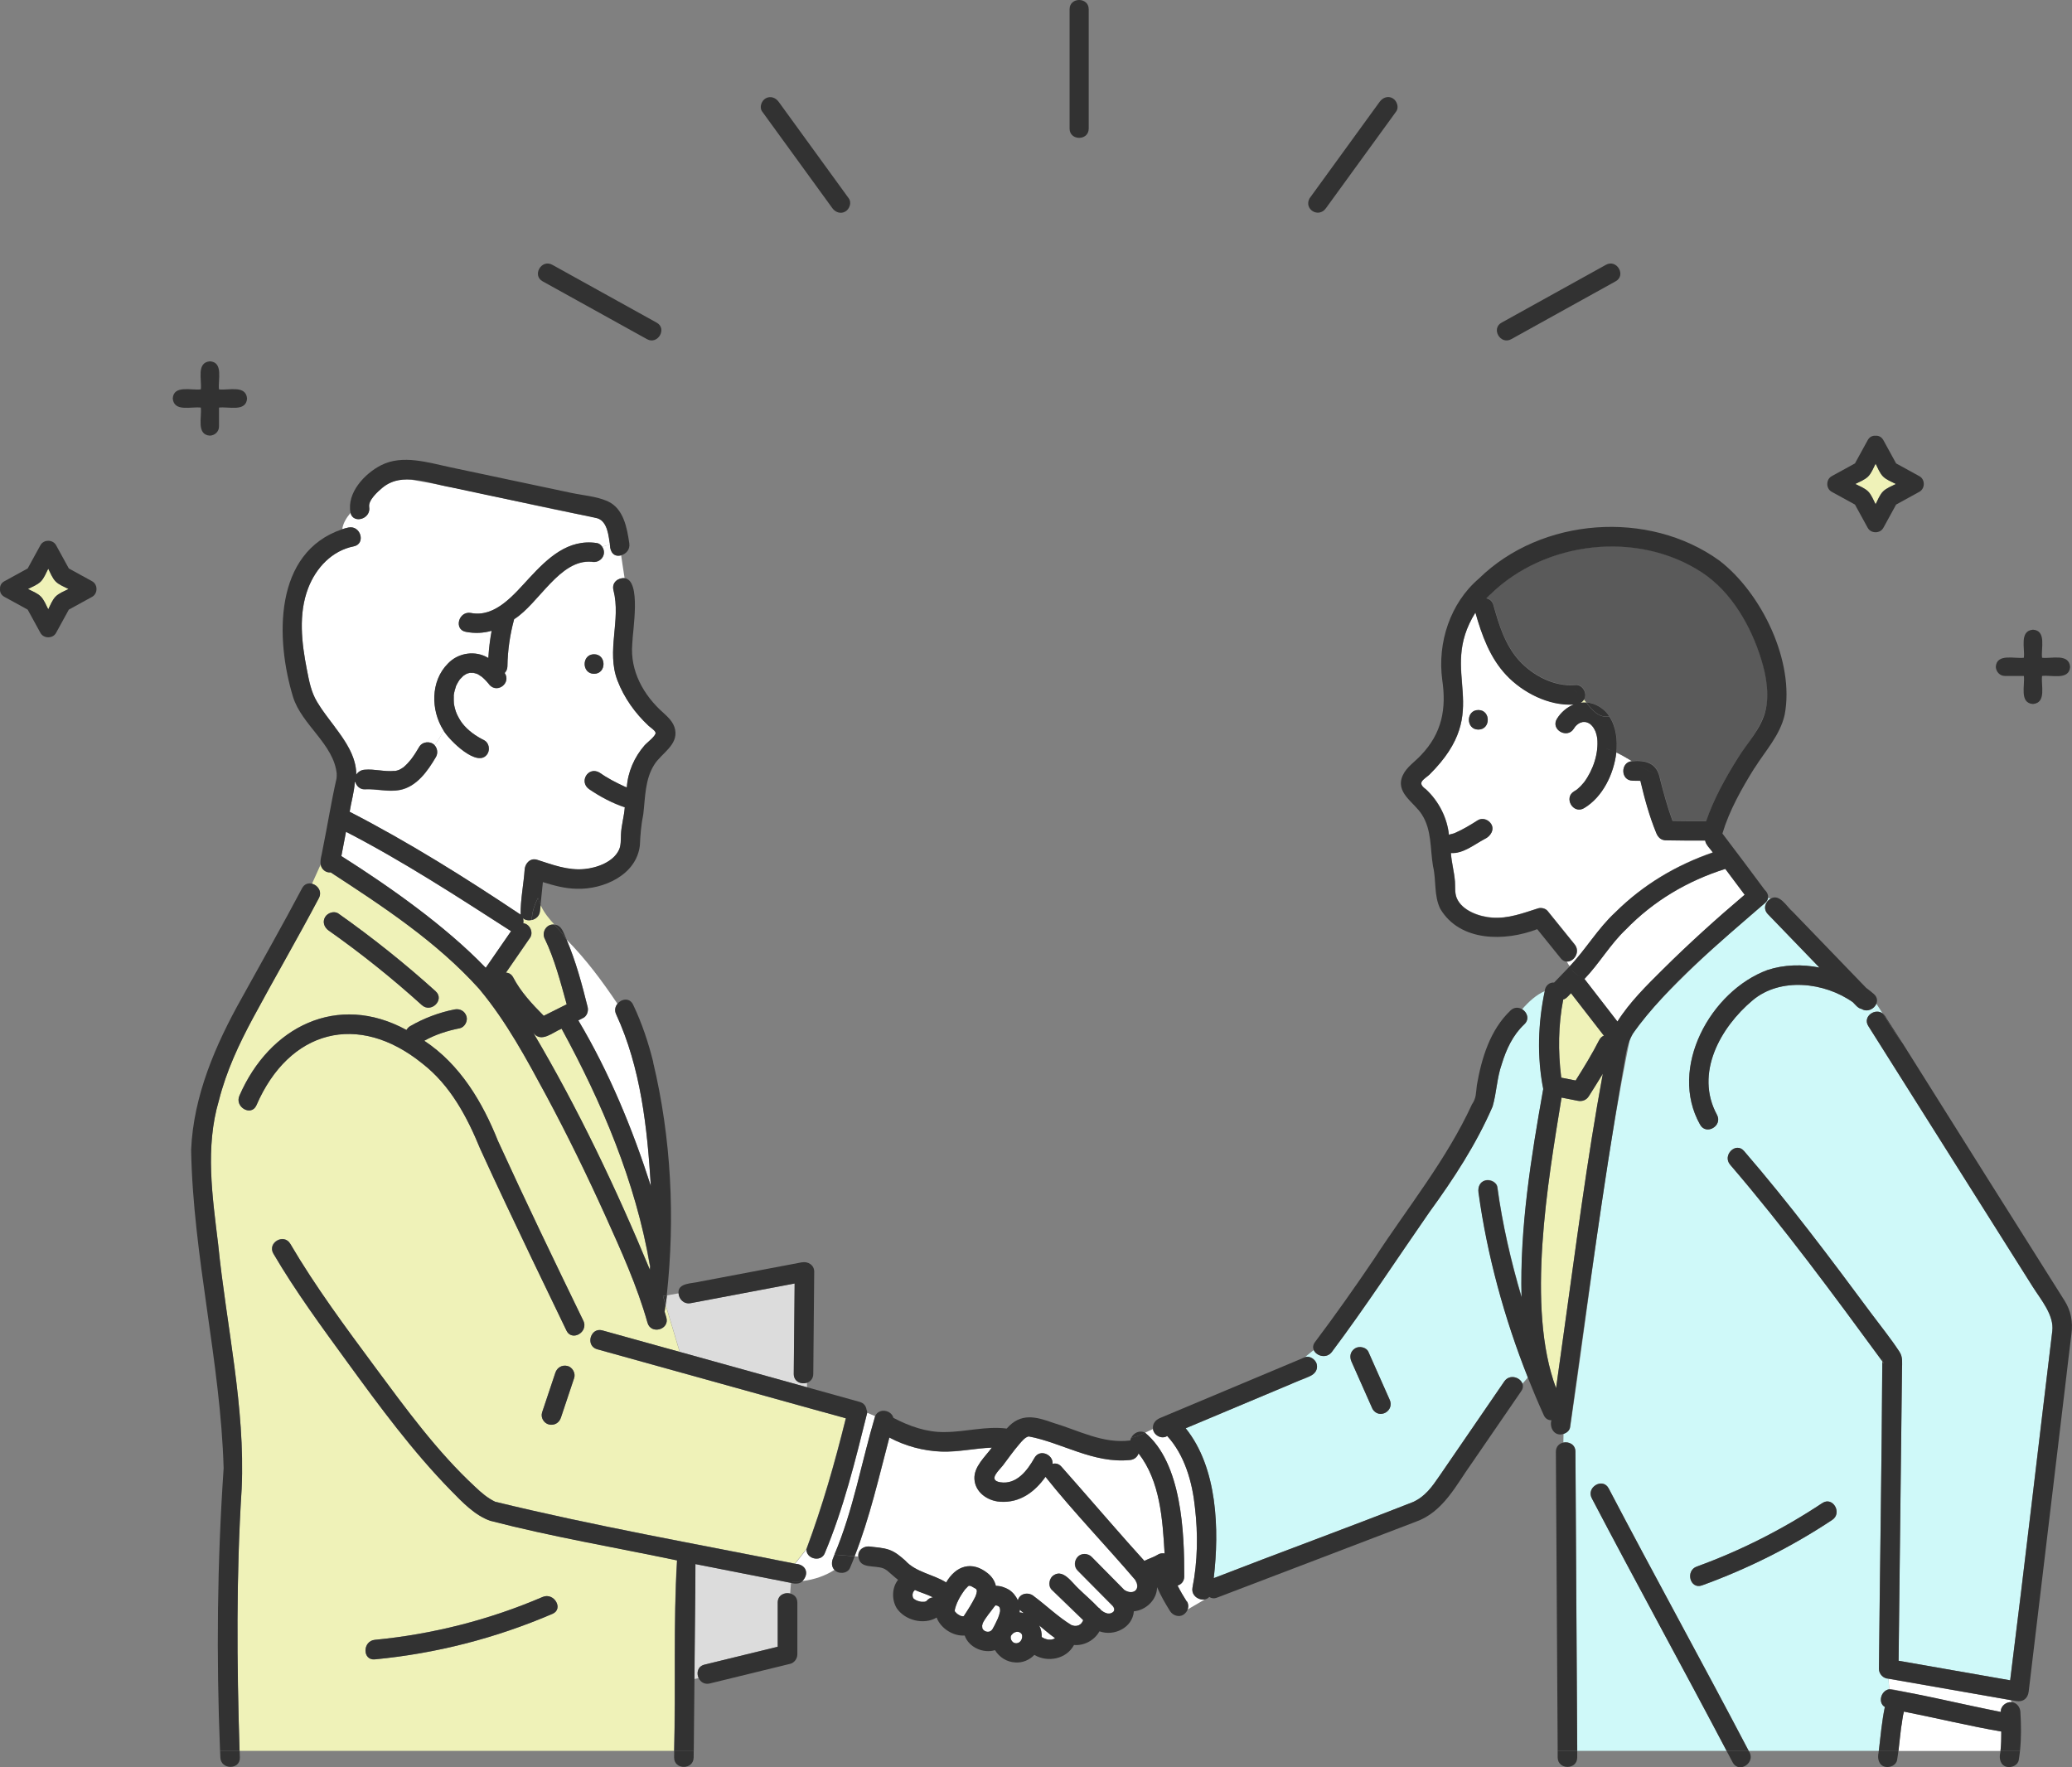 <svg width="306" height="261" viewBox="0 0 306 261" fill="none" xmlns="http://www.w3.org/2000/svg">
<rect x="0" y="0" width="306" height="261" fill="#808080" stroke="none"/>
<g clip-path="url(#clip0_110_791)">
<path d="M142.981 234.239C142.886 234.282 142.895 234.317 142.929 234.308C142.955 234.273 142.981 234.256 142.998 234.23C142.998 234.23 142.99 234.23 142.981 234.23V234.239Z" fill="#EFF2B8"/>
<path d="M143.025 234.196C143.025 234.196 143.007 234.215 142.998 234.233C142.998 234.224 143.016 234.215 143.025 234.196Z" fill="#EFF2B8"/>
<path d="M144.273 234.881C144.273 234.881 144.282 234.915 144.299 234.949C144.282 234.907 144.282 234.855 144.273 234.812C144.273 234.804 144.273 234.795 144.273 234.787C144.273 234.812 144.282 234.838 144.282 234.881H144.273Z" fill="#EFF2B8"/>
<path d="M144.256 234.779C144.256 234.779 144.256 234.771 144.256 234.762C144.256 234.762 144.256 234.753 144.256 234.744C144.256 234.744 144.256 234.744 144.248 234.735C144.248 234.735 144.248 234.735 144.248 234.744C144.248 234.753 144.265 234.771 144.265 234.771L144.256 234.779Z" fill="#EFF2B8"/>
<path d="M145.035 240.087C145.035 240.087 145.035 240.069 145.035 240.061C145.077 239.855 145.035 239.984 145.035 240.087Z" fill="#EFF2B8"/>
<path d="M140.995 237.98V238.017C141.004 238.017 141.013 238.017 141.004 237.999L140.986 237.98H140.995Z" fill="#EFF2B8"/>
<path d="M134.934 234.967C134.934 234.967 134.943 234.967 134.952 234.958C134.952 234.958 134.943 234.967 134.934 234.976V234.967Z" fill="#EFF2B8"/>
<path d="M140.995 237.981C140.995 237.981 140.995 237.981 141.012 237.999C141.012 237.999 141.012 237.981 141.012 237.972C141.012 237.972 141.012 237.963 141.003 237.955C141.003 237.963 141.003 237.972 141.003 237.981H140.995Z" fill="#EFF2B8"/>
<path d="M141.441 238.418C141.441 238.418 141.415 238.4 141.388 238.383C141.415 238.4 141.432 238.418 141.441 238.418Z" fill="#EFF2B8"/>
<path d="M145.643 240.986C145.643 240.986 145.591 240.96 145.566 240.943C145.566 240.943 145.557 240.943 145.548 240.943C145.583 240.96 145.617 240.977 145.643 240.995V240.986Z" fill="#EFF2B8"/>
<path d="M142.228 238.717C142.228 238.717 142.254 238.717 142.262 238.717C142.262 238.717 142.271 238.717 142.279 238.708C142.245 238.708 142.228 238.717 142.185 238.725C142.193 238.725 142.21 238.725 142.219 238.725L142.228 238.717Z" fill="#EFF2B8"/>
<path d="M145.112 240.592C145.137 240.617 145.154 240.643 145.18 240.669C145.18 240.66 145.171 240.651 145.163 240.643C145.146 240.626 145.137 240.617 145.112 240.592Z" fill="#EFF2B8"/>
<path d="M145.421 240.892C145.421 240.892 145.369 240.84 145.352 240.823C145.343 240.823 145.335 240.806 145.317 240.797C145.352 240.832 145.386 240.858 145.421 240.892Z" fill="#EFF2B8"/>
<path d="M145.531 240.934C145.531 240.934 145.54 240.934 145.549 240.934C145.497 240.909 145.446 240.883 145.395 240.857C145.395 240.857 145.454 240.909 145.531 240.934Z" fill="#EFF2B8"/>
<path d="M142.134 238.734C142.134 238.734 142.116 238.734 142.107 238.751C142.107 238.751 142.134 238.743 142.151 238.734C142.151 238.734 142.143 238.734 142.134 238.734Z" fill="#EFF2B8"/>
<path d="M142.287 238.699C142.347 238.622 142.347 238.648 142.321 238.691C142.321 238.691 142.338 238.682 142.338 238.674C142.955 237.741 143.554 236.799 144.05 235.797C144.119 235.626 144.17 235.455 144.222 235.283C144.264 235.129 144.256 234.744 144.256 235.215C144.256 235.104 144.273 235.001 144.273 234.889C144.247 234.812 144.23 234.761 144.23 234.744C144.222 234.727 144.213 234.718 144.205 234.701C144.179 234.675 144.153 234.65 144.128 234.624C144.128 234.624 144.128 234.624 144.119 234.624C143.905 234.487 143.682 234.367 143.451 234.247C143.391 234.247 143.34 234.213 143.254 234.187C143.212 234.187 143.169 234.187 143.126 234.187C143.117 234.187 143.117 234.187 143.1 234.187C143.075 234.205 143.049 234.213 143.023 234.23C142.998 234.273 142.972 234.299 142.946 234.307C142.835 234.427 142.647 234.598 142.535 234.727C142.142 235.258 141.782 235.823 141.491 236.405C141.431 236.525 141.303 236.944 141.44 236.482C141.286 236.91 141.097 237.338 141.012 237.783C141.012 237.826 141.012 237.886 141.012 237.929C141.046 237.989 141.055 238.006 141.063 238.015C141.072 238.032 141.08 238.049 141.089 238.057C141.191 238.169 141.26 238.237 141.38 238.348C141.38 238.348 141.38 238.348 141.397 238.357C141.534 238.451 141.679 238.537 141.825 238.614C141.953 238.665 142.03 238.682 142.184 238.699C142.236 238.674 142.279 238.674 142.304 238.682L142.287 238.699Z" fill="white"/>
<path d="M135.542 234.992C135.388 234.932 135.26 234.864 135.114 234.804C135.071 234.847 135.029 234.889 134.986 234.924C134.986 234.924 134.986 234.924 134.986 234.932C135.037 234.889 135.088 234.855 135.14 234.812C135.063 234.872 135.003 234.949 134.934 235.018C134.9 235.069 134.874 235.112 134.849 235.163C134.823 235.249 134.797 235.326 134.78 235.412C134.78 235.514 134.78 235.609 134.78 235.711C134.797 235.78 134.815 235.848 134.832 235.917C134.857 235.96 134.883 236.011 134.909 236.054C134.934 236.08 134.96 236.114 134.994 236.139C135.131 236.225 135.268 236.311 135.414 236.379C135.619 236.448 135.833 236.508 136.047 236.55C136.21 236.568 136.372 236.568 136.535 236.55C136.612 236.533 136.689 236.516 136.758 236.491C136.758 236.491 136.766 236.491 136.775 236.482C136.8 236.448 136.835 236.422 136.86 236.396C136.852 236.413 136.835 236.431 136.826 236.448C137.066 236.122 137.417 235.934 137.793 235.891C137.083 235.523 136.321 235.275 135.559 234.984L135.542 234.992Z" fill="white"/>
<path d="M58.392 113.859C58.392 113.859 58.392 113.859 58.4 113.859C58.357 113.859 58.306 113.859 58.246 113.859C58.246 113.876 58.289 113.885 58.392 113.859Z" fill="#EFF2B8"/>
<path d="M95.91 186.652C93.864 174.383 88.831 162.79 82.941 151.925C81.649 152.43 79.928 154.083 78.764 152.533C85.389 163.74 90.996 175.504 95.978 187.525C95.987 187.346 96.004 187.174 96.012 186.994C95.97 186.892 95.935 186.78 95.91 186.652Z" fill="#EFF2B8"/>
<path d="M69.374 99.373C69.442 99.373 69.529 99.373 69.52 99.355C69.511 99.347 69.442 99.355 69.374 99.373Z" fill="#EFF2B8"/>
<path d="M62.286 134.673C65.607 137.216 68.86 139.896 71.736 142.935C72.986 141.128 74.227 139.322 75.477 137.524C67.525 132.412 59.521 127.19 51.098 122.849C50.867 124.048 50.645 125.238 50.414 126.436C54.505 128.979 58.468 131.753 62.286 134.681V134.673Z" fill="white"/>
<path d="M67.901 100.366C67.919 100.349 67.919 100.34 67.945 100.314C67.979 100.263 67.988 100.237 67.901 100.366Z" fill="#EFF2B8"/>
<path d="M67.85 100.418C67.85 100.418 67.868 100.41 67.868 100.401C67.868 100.392 67.885 100.374 67.894 100.365C67.876 100.392 67.841 100.418 67.85 100.418Z" fill="#EFF2B8"/>
<path d="M69.853 99.372C69.784 99.355 69.767 99.372 69.793 99.389C69.844 99.389 69.887 99.389 69.939 99.389C69.913 99.389 69.887 99.381 69.862 99.372H69.853Z" fill="#EFF2B8"/>
<path d="M130.483 231.653C130.483 231.653 130.552 231.688 130.586 231.705C130.569 231.688 130.543 231.67 130.483 231.653Z" fill="#EFF2B8"/>
<path d="M147.654 237.449C147.688 237.535 147.697 237.586 147.654 237.449V237.449Z" fill="#EFF2B8"/>
<path d="M150.59 237.955C150.59 238.006 150.573 238.066 150.564 238.117C150.787 238.134 151.001 238.177 151.215 238.237C151.01 238.066 150.787 237.912 150.599 237.732C150.599 237.809 150.599 237.878 150.599 237.955H150.59Z" fill="white"/>
<path d="M149.272 241.73C149.272 241.799 149.272 241.876 149.272 241.945C149.289 242.013 149.306 242.09 149.332 242.159C149.366 242.227 149.409 242.296 149.452 242.364C149.503 242.424 149.563 242.475 149.623 242.535C149.675 242.57 149.717 242.595 149.769 242.621C149.846 242.647 149.923 242.664 150 242.681C150.051 242.681 150.103 242.681 150.154 242.681C150.239 242.664 150.325 242.638 150.411 242.612C150.471 242.578 150.522 242.552 150.582 242.51C150.642 242.458 150.693 242.398 150.745 242.347C150.796 242.27 150.839 242.193 150.881 242.116C150.916 242.022 150.941 241.927 150.959 241.825C150.959 241.73 150.959 241.636 150.959 241.551C150.95 241.499 150.933 241.439 150.916 241.388C150.899 241.345 150.873 241.311 150.847 241.268C150.813 241.234 150.779 241.191 150.736 241.157C150.676 241.114 150.616 241.08 150.548 241.046C150.479 241.02 150.402 241.003 150.325 240.986C150.265 240.986 150.214 240.986 150.154 240.986C150.051 241.011 149.957 241.037 149.854 241.071C149.777 241.114 149.7 241.157 149.623 241.208C149.546 241.277 149.469 241.354 149.401 241.431C149.366 241.482 149.332 241.542 149.298 241.602C149.281 241.645 149.272 241.688 149.264 241.73H149.272Z" fill="white"/>
<path d="M142.416 234.856C142.467 234.787 142.502 234.744 142.519 234.727C142.45 234.796 142.407 234.848 142.416 234.856Z" fill="#EFF2B8"/>
<path d="M130.484 231.654C130.484 231.654 130.44 231.637 130.423 231.619C130.44 231.628 130.449 231.637 130.458 231.645C130.458 231.645 130.467 231.645 130.476 231.645C130.476 231.645 130.476 231.645 130.484 231.645V231.654Z" fill="#EFF2B8"/>
<path d="M130.971 231.962C130.842 231.858 130.859 231.884 130.971 231.962V231.962Z" fill="#EFF2B8"/>
<path d="M147.637 237.398C147.637 237.398 147.655 237.416 147.681 237.434C147.664 237.425 147.655 237.407 147.637 237.39V237.398Z" fill="#EFF2B8"/>
<path d="M155.821 241.919C155.821 241.919 155.778 241.945 155.735 241.979C155.761 241.962 155.821 241.919 155.821 241.919Z" fill="#EFF2B8"/>
<path d="M168.155 214.649C167.976 215.154 167.548 215.574 166.88 215.625C161.479 216.173 156.754 213.022 151.926 212.141C151.369 212.26 150.899 212.868 150.548 213.271C149.674 214.281 148.913 215.377 148.108 216.439C147.534 217.175 145.857 218.605 147.723 218.913C150.145 219.298 151.746 217.149 152.773 215.326C153.569 213.904 155.589 214.855 155.452 216.199C155.88 216.071 156.368 216.156 156.762 216.61C157.584 217.535 158.397 218.468 159.219 219.401C162.48 223.108 165.69 226.876 169.011 230.523C169.67 230.189 170.381 229.984 171.014 229.598C171.305 229.41 171.665 229.384 171.999 229.436C171.699 224.41 171.365 218.785 168.155 214.658V214.649Z" fill="white"/>
<path d="M164.577 237.717C164.595 237.655 164.604 237.628 164.577 237.717V237.717Z" fill="#EFF2B8"/>
<path d="M164.389 237.235C164.483 237.399 164.475 237.313 164.397 237.244C164.397 237.244 164.397 237.244 164.389 237.235Z" fill="#EFF2B8"/>
<path d="M145.779 240.986C145.779 240.986 145.831 240.986 145.865 240.986C145.882 240.986 145.942 240.977 146.045 240.977C146.087 240.968 146.13 240.951 146.173 240.943C146.242 240.909 146.302 240.866 146.37 240.831C146.421 240.789 146.473 240.737 146.515 240.686C146.541 240.643 146.567 240.6 146.584 240.583C146.892 240.069 147.14 239.522 147.397 238.974C147.526 238.631 147.645 238.28 147.714 237.92C147.714 237.843 147.714 237.741 147.714 237.664C147.697 237.587 147.671 237.518 147.654 237.441C147.654 237.424 147.637 237.407 147.628 237.39C147.628 237.39 147.628 237.381 147.62 237.372C147.534 237.295 147.526 237.27 147.56 237.295C147.56 237.287 147.543 237.278 147.534 237.27C147.457 237.227 147.38 237.184 147.303 237.141C147.277 237.141 147.252 237.124 147.217 237.124C147.217 237.133 147.166 237.124 147.072 237.09C147.072 237.09 147.046 237.09 147.029 237.099C147.029 237.099 147.012 237.107 147.003 237.116C146.961 237.167 146.901 237.236 146.858 237.278C146.284 238.075 145.617 238.811 145.163 239.684C145.12 239.813 145.086 239.933 145.06 240.061C145.06 240.078 145.06 240.087 145.052 240.104C145.052 240.224 145.086 240.455 145.077 240.421C145.077 240.421 145.077 240.429 145.077 240.438C145.077 240.463 145.095 240.48 145.095 240.498C145.12 240.54 145.146 240.592 145.172 240.635C145.214 240.677 145.249 240.712 145.266 240.729C145.283 240.746 145.317 240.78 145.36 240.814C145.377 240.823 145.386 240.84 145.403 240.849C145.403 240.849 145.463 240.874 145.574 240.934C145.694 240.977 145.814 240.986 145.933 241.02C145.874 241.003 145.822 240.994 145.779 240.986C145.651 240.968 145.565 240.934 145.779 240.986Z" fill="white"/>
<path d="M145.283 240.772C145.283 240.772 145.31 240.79 145.318 240.798C145.301 240.79 145.292 240.772 145.274 240.754C145.274 240.754 145.283 240.763 145.283 240.772Z" fill="#EFF2B8"/>
<path d="M154.793 242.141C154.947 242.158 155.101 242.158 155.256 242.141C155.358 242.116 155.47 242.09 155.572 242.056C155.624 242.03 155.675 242.004 155.718 241.979C155.752 241.953 155.786 241.927 155.812 241.902C154.99 241.337 154.237 240.652 153.475 240.035C153.749 240.575 153.869 241.165 153.852 241.756C153.989 241.85 154.143 241.91 154.288 241.987C154.459 242.047 154.631 242.099 154.802 242.133L154.793 242.141Z" fill="white"/>
<path d="M234.537 145.272C235.984 147.139 237.422 149.005 238.869 150.872C240.666 148.012 243.191 145.538 245.571 143.175C249.44 139.33 253.498 135.666 257.658 132.147C256.708 130.871 255.749 129.604 254.799 128.328C249.2 130.101 244.21 133.055 240.101 137.284C237.782 139.485 236.198 142.293 233.998 144.579C234.178 144.81 234.358 145.041 234.537 145.272Z" fill="white"/>
<path d="M278.022 200.642C277.945 200.779 277.936 200.899 277.953 201.01C277.962 201.019 277.97 201.036 277.979 201.044C277.97 200.882 277.979 200.719 278.022 200.642Z" fill="#EFF2B8"/>
<path d="M102.698 231.131C102.646 236.739 102.595 242.347 102.543 247.963L103.168 247.835C102.817 247.09 103.014 246.088 104.033 245.84C104.521 245.72 105.009 245.6 105.497 245.48C108.612 244.718 111.728 243.956 114.844 243.194V236.67C114.844 235.557 115.871 235.121 116.693 235.335L116.821 233.759C112.105 232.843 107.388 231.918 102.672 230.977C102.672 231.028 102.689 231.071 102.689 231.122L102.698 231.131Z" fill="#DCDCDC"/>
<path d="M100.386 199.657C106.652 201.396 112.918 203.142 119.184 204.88V204.204C118.337 204.486 117.224 204.05 117.232 202.894C117.232 202.252 117.241 201.61 117.249 200.967C117.284 197.157 117.318 193.356 117.361 189.546C112.242 190.513 107.132 191.481 102.013 192.448C100.969 192.645 100.275 191.815 100.215 191.001L98.503 191.31C98.452 191.772 98.383 192.234 98.315 192.697L100.395 199.657H100.386Z" fill="#DCDCDC"/>
<path d="M300.201 190.042C295.356 182.362 290.519 174.682 285.674 167.002C282.422 161.848 279.169 156.685 275.916 151.531C275.026 150.118 276.926 148.817 278.047 149.682C277.739 149.185 277.423 148.706 277.106 148.226C276.798 148.997 275.771 149.545 274.906 148.997C274.392 148.92 273.999 148.372 273.631 148.012C269.411 145.033 262.914 144.305 258.848 147.713C254.045 151.737 250.245 158.535 253.558 164.631C254.448 166.266 251.957 167.722 251.067 166.086C246.35 157.739 252.607 146.351 261.03 143.252C263.461 142.456 266.123 142.387 268.691 142.892C266.149 140.264 263.615 137.635 261.073 134.998C260.303 134.202 260.722 133.157 261.458 132.729C261.356 132.678 261.244 132.627 261.142 132.575C261.099 132.841 260.953 133.106 260.679 133.346C255.526 137.67 250.476 142.19 245.819 147.036C243.988 149.023 241.771 151.154 240.675 153.629C236.831 172.491 234.717 191.703 231.901 210.745C231.832 211.242 231.387 211.593 230.908 211.73L230.882 213.031C231.696 212.86 232.663 213.314 232.671 214.384C232.757 229.11 232.851 243.845 232.937 258.572H254.996C248.43 246.097 241.625 233.751 235.085 221.259C234.221 219.615 236.712 218.16 237.576 219.804C244.373 232.783 251.46 245.6 258.257 258.572H277.465C277.722 256.406 277.911 254.222 278.356 252.082C277.294 251.457 277.765 249.667 278.998 249.462L278.903 247.912C278.133 247.912 277.474 247.219 277.483 246.457C277.628 231.328 277.893 216.199 277.979 201.079C277.97 201.053 277.953 201.027 277.953 201.002C270.737 191.156 263.478 181.284 255.518 172.02C254.311 170.624 256.34 168.569 257.555 169.982C264.189 177.662 270.301 185.813 276.344 193.964C277.739 195.839 279.246 197.688 280.521 199.649C281.018 200.419 280.898 201.241 280.889 202.132C280.718 216.507 280.556 230.883 280.384 245.267C285.88 246.225 291.375 247.193 296.862 248.152C299.019 230.968 300.997 213.759 303.085 196.567C303.368 194.221 301.399 191.952 300.201 190.042ZM269.128 221.978C270.677 220.951 272.124 223.451 270.583 224.47C264.583 228.451 258.12 231.679 251.358 234.136C249.603 234.77 248.858 231.978 250.587 231.353C257.118 228.982 263.333 225.823 269.128 221.978Z" fill="#CFF9F9"/>
<path d="M89.216 77.326C88.959 76.906 88.728 76.726 88.282 76.564C87.264 76.204 86.048 76.093 84.995 75.87C76.898 74.278 68.86 72.231 60.737 70.844C59.084 70.707 57.724 70.99 56.448 72.051C55.806 72.582 54.351 73.884 54.522 74.868C54.822 76.649 52.168 77.42 51.766 75.742C51.098 76.546 50.645 77.343 50.55 78.147C50.85 78.053 51.15 77.959 51.466 77.899C53.281 77.54 54.051 80.322 52.237 80.682C49.018 81.324 46.673 83.85 45.517 86.838C44.036 90.673 44.55 94.954 45.32 98.884C45.654 100.58 45.928 102.146 46.818 103.636C48.821 107.095 52.519 110.066 52.622 114.33H52.69C52.956 113.953 53.409 113.705 53.88 113.679C55.352 113.551 56.791 114.013 58.254 113.859C58.254 113.842 58.314 113.825 58.417 113.859C58.588 113.825 58.751 113.773 58.913 113.722C58.913 113.722 58.913 113.722 58.922 113.722C59.162 113.602 59.401 113.474 59.615 113.311C60.035 112.96 60.394 112.575 60.737 112.138C61.173 111.564 61.558 110.956 61.918 110.331C62.38 109.518 63.561 109.39 64.195 110.049C64.691 109.381 65.136 108.662 65.513 107.866C63.63 104.895 63.578 100.588 66.172 97.994C67.696 96.376 70.255 96.016 72.138 97.18C72.216 95.828 72.378 94.484 72.626 93.156C71.445 93.49 70.187 93.576 68.809 93.311C66.985 92.96 67.764 90.177 69.579 90.528C73.174 91.221 75.913 87.805 78.216 85.331C80.904 82.437 83.908 79.552 88.171 80.202C88.514 80.254 88.779 80.476 88.959 80.767C89.344 80.605 89.721 80.493 90.106 80.485C89.96 79.406 89.797 78.233 89.241 77.334L89.216 77.326Z" fill="white"/>
<path d="M52.622 114.407C52.622 114.407 52.664 114.355 52.681 114.33H52.613C52.613 114.33 52.613 114.381 52.613 114.407H52.622Z" fill="#EFF2B8"/>
<path d="M95.798 107.198C93.804 105.348 92.186 103.08 91.21 100.537C89.515 96.127 91.758 91.615 90.611 87.18C90.311 86.024 91.347 85.305 92.246 85.399C92.058 84.286 91.912 83.139 91.732 82.017C90.688 82.3 90.106 81.564 90.08 80.476C89.695 80.493 89.319 80.605 88.933 80.759C89.695 81.923 88.668 83.25 87.375 82.976C82.659 82.582 79.594 89.149 75.931 91.461C75.306 93.73 74.972 96.076 74.938 98.43C74.938 98.816 74.775 99.158 74.535 99.406C75.503 100.862 73.534 102.429 72.336 101.213C71.993 100.759 71.608 100.34 71.171 99.98C70.897 99.817 70.606 99.552 70.298 99.475C70.649 99.621 70.461 99.543 70.315 99.492C70.196 99.458 70.084 99.424 69.965 99.398C69.87 99.415 69.81 99.398 69.785 99.389C69.622 99.355 69.485 99.389 69.331 99.389C69.143 99.441 69.083 99.475 68.937 99.501C68.74 99.603 68.621 99.698 68.441 99.809C68.355 99.877 68.124 100.117 67.936 100.323C67.91 100.357 67.884 100.391 67.867 100.408C67.662 100.682 67.516 100.999 67.362 101.29C67.225 101.744 67.063 102.206 67.02 102.677C67.003 102.497 67.003 102.455 67.003 102.489C67.02 102.96 66.994 103.473 67.037 103.944C67.123 104.441 67.251 104.937 67.448 105.417C67.653 105.879 67.901 106.324 68.201 106.735C68.235 106.787 68.466 107.069 68.235 106.787C69.1 107.891 70.247 108.713 71.497 109.33C72.199 109.681 72.387 110.665 72.01 111.307C70.624 113.611 66.309 109.295 65.488 107.883C65.12 108.679 64.666 109.39 64.169 110.066C64.606 110.511 64.7 111.265 64.383 111.804C63.185 113.859 61.541 116.213 59.033 116.684C57.304 117.01 55.592 116.487 53.855 116.582C53.161 116.616 52.622 116.076 52.459 115.451C52.434 115.503 52.417 115.554 52.391 115.597C52.297 117.044 51.86 118.465 51.638 119.904C60.352 124.39 68.749 129.656 76.889 135.101C76.847 132.875 77.335 130.606 77.489 128.38C77.583 127.498 78.345 126.676 79.312 126.993C81.623 127.729 83.832 128.594 86.305 128.363C88.146 128.191 90.594 127.327 91.424 125.503C91.732 124.827 91.664 124.022 91.707 123.294C91.758 121.899 92.169 120.623 92.272 119.244C90.414 118.619 88.651 117.678 87.033 116.582C85.458 115.52 86.819 113.191 88.488 114.09C89.678 114.938 90.996 115.606 92.314 116.213C92.4 116.248 92.486 116.273 92.571 116.308C92.717 114.022 93.684 111.847 95.173 110.117C95.499 109.741 96.903 108.696 96.817 108.234C96.757 107.891 96.021 107.429 95.781 107.206L95.798 107.198ZM87.735 99.509C85.877 99.509 85.877 96.624 87.735 96.624C89.592 96.624 89.592 99.509 87.735 99.509Z" fill="white"/>
<path d="M86.125 150.341C85.886 150.461 85.655 150.581 85.415 150.701C89.969 158.355 93.41 166.686 96.123 175.162C95.601 166.583 94.651 157.713 91.013 149.827C90.722 149.228 90.868 148.654 91.193 148.252C88.942 144.913 86.682 141.831 83.677 138.765C85.047 141.95 85.963 145.384 86.793 148.723C86.939 149.314 86.707 150.067 86.134 150.35L86.125 150.341Z" fill="white"/>
<path d="M80.493 138.705C79.937 137.712 80.716 136.394 81.888 136.556C81.127 135.717 80.356 134.827 79.843 133.671C79.808 133.962 79.783 134.253 79.749 134.544C79.671 135.306 79.124 135.734 78.533 135.871C78.507 136.334 78.499 136.83 78.499 137.413C78.499 136.822 78.499 136.334 78.533 135.871C78.071 135.974 77.574 135.897 77.24 135.606C77.326 135.846 77.335 136.111 77.292 136.351C78.242 136.445 78.833 137.695 78.293 138.483C77.103 140.204 75.914 141.925 74.732 143.646C75.152 143.663 75.554 143.868 75.811 144.365C76.898 146.462 78.61 148.303 80.314 150.016C81.443 149.451 82.573 148.885 83.703 148.32C82.822 145.118 81.897 141.608 80.493 138.697V138.705Z" fill="#EFF2B8"/>
<path d="M121.546 208.536C110.436 205.445 99.325 202.363 88.206 199.272C87.007 198.938 86.956 197.585 87.589 196.875L86.185 196.258C85.757 197.26 84.251 197.731 83.652 196.498C81.94 192.971 80.245 189.443 78.55 185.907C75.973 180.513 73.397 175.111 70.915 169.665C68.971 164.922 66.506 160.281 62.38 157.071C52.853 149.365 42.709 152.088 37.856 163.244C37.086 164.93 34.595 163.466 35.365 161.788C39.782 151.634 49.814 146.531 60.026 152.105C60.146 151.874 60.326 151.677 60.557 151.548C62.586 150.375 64.82 149.528 67.114 149.074C67.91 148.92 68.629 149.296 68.886 150.084C69.117 150.786 68.62 151.711 67.876 151.856C66.061 152.225 64.272 152.781 62.654 153.697C67.97 157.208 71.265 162.781 73.568 168.569C77.634 177.448 81.871 186.249 86.134 195.034C86.348 195.471 86.331 195.89 86.177 196.25L87.581 196.866C87.889 196.515 88.368 196.318 88.959 196.481C90.508 196.909 92.058 197.346 93.615 197.774C95.867 198.399 98.118 199.024 100.369 199.649L98.289 192.688C98.246 193.03 98.204 193.382 98.152 193.724C98.238 194.007 98.332 194.298 98.409 194.58C98.914 196.37 96.132 197.132 95.627 195.351C94.095 189.931 91.732 184.708 89.421 179.588C86.707 173.586 83.806 167.662 80.698 161.848C77.779 156.454 74.835 150.94 70.897 146.206C70.837 146.146 70.786 146.086 70.735 146.009C64.486 139.074 56.577 133.885 48.83 128.834C48.094 128.919 47.46 128.337 47.358 127.669C46.93 128.594 46.51 129.544 46.082 130.503C46.912 130.717 47.606 131.642 47.084 132.627C43.942 138.577 40.561 144.391 37.368 150.315C35.271 154.211 33.422 158.192 32.326 162.49C30.263 169.468 31.368 176.703 32.215 183.775C33.422 195.787 36.238 207.757 35.682 219.872C34.86 232.749 34.971 245.677 35.374 258.572H99.539C99.787 249.213 99.41 239.727 99.967 230.429C90.782 228.502 81.477 226.927 72.395 224.581C70.118 223.802 68.227 221.807 66.592 220.129C60.916 214.332 56.029 207.688 51.261 201.139C47.477 195.942 43.617 190.685 40.356 185.128C39.414 183.518 41.905 182.071 42.846 183.672C46.562 190.017 51.021 196.01 55.387 201.909C59.906 208.014 64.529 214.358 70.118 219.538C71.111 220.48 71.976 221.208 73.097 221.764C87.735 225.334 102.612 227.954 117.386 230.917L119.081 228.768C121.469 222.338 123.241 216.13 124.902 209.444C123.772 209.127 122.651 208.819 121.521 208.502L121.546 208.536ZM48.008 135.443C48.376 134.81 49.343 134.476 49.986 134.93C54.993 138.466 59.795 142.293 64.34 146.403C65.719 147.653 63.673 149.682 62.303 148.44C57.938 144.493 53.341 140.812 48.53 137.421C47.888 136.967 47.589 136.171 48.017 135.443H48.008ZM55.352 242.176C63.87 241.362 72.267 239.222 80.125 235.848C81.811 235.121 83.284 237.612 81.58 238.34C73.217 241.936 64.418 244.196 55.352 245.061C53.504 245.241 53.521 242.347 55.352 242.176ZM84.79 203.502C84.139 205.454 83.489 207.414 82.83 209.367C82.239 211.165 79.594 210.445 80.048 208.596C80.698 206.644 81.349 204.683 82.008 202.731C82.265 201.961 82.984 201.541 83.78 201.721C84.508 201.883 85.03 202.782 84.79 203.493V203.502Z" fill="#EFF2B8"/>
<path d="M252.051 124.664C251.922 124.493 251.862 124.313 251.845 124.116C249.902 124.133 247.951 124.099 246.016 124.073C245.323 124.065 244.869 123.62 244.629 123.012C243.602 120.52 242.892 117.9 242.275 115.28C241.907 115.297 241.514 115.255 241.145 115.263C239.339 115.28 239.296 112.566 240.991 112.395C240.255 111.95 239.502 111.513 238.714 111.128C238.346 114.253 236.72 117.678 233.947 119.33C232.337 120.272 230.891 117.772 232.491 116.839C232.628 116.761 232.757 116.667 232.894 116.582C232.919 116.565 232.911 116.565 232.928 116.556C233.305 116.248 233.647 115.888 233.955 115.503C235.299 113.679 236.129 111.222 235.898 108.996C235.847 108.662 235.761 108.328 235.641 108.003C235.564 107.823 235.419 107.523 235.282 107.352C235.188 107.241 235.008 107.018 234.88 106.924C234.862 106.915 234.837 106.89 234.777 106.855C234.76 106.855 234.571 106.753 234.537 106.718C234.4 106.667 234.246 106.624 234.101 106.599C234.058 106.599 233.878 106.599 233.775 106.599C233.775 106.607 233.536 106.667 233.424 106.693C233.065 106.855 232.697 107.138 232.44 107.583C231.464 109.159 228.965 107.712 229.949 106.128C230.54 105.177 231.421 104.424 232.423 104.021C228.785 104.253 224.907 102.283 222.468 99.68C220.054 97.112 218.847 93.773 217.905 90.442C212.213 99.561 220.85 104.706 211.126 114.364C210.27 115.143 209.174 115.537 210.604 116.556C212.478 118.303 213.728 120.734 213.993 123.268C214.302 123.131 214.627 123.131 214.926 122.977C216.082 122.472 217.178 121.813 218.239 121.128C218.915 120.691 219.806 121.008 220.216 121.642C220.773 122.524 220.105 123.5 219.283 123.876C217.734 124.69 216.116 126.06 214.284 125.957C214.379 127.387 214.772 128.731 214.884 130.169C214.935 130.957 214.832 131.856 215.14 132.601C215.919 134.493 218.522 135.375 220.379 135.503C222.776 135.675 224.907 134.853 227.15 134.133C227.595 133.988 228.246 134.133 228.554 134.502C229.889 136.154 231.224 137.807 232.56 139.459C233.459 140.572 232.431 142.053 231.379 141.985C231.507 142.233 231.652 142.473 231.815 142.704C234.229 140.17 236.001 137.079 238.595 134.69C242.686 130.623 247.591 127.712 253.001 125.854C252.693 125.443 252.385 125.041 252.085 124.63L252.051 124.664ZM218.325 107.746C216.467 107.746 216.467 104.86 218.325 104.86C220.182 104.86 220.182 107.746 218.325 107.746Z" fill="white"/>
<path d="M233.467 103.764C233.733 103.73 234.007 103.722 234.28 103.739C234.161 103.593 234.049 103.448 233.93 103.302C233.81 103.49 233.656 103.645 233.467 103.764Z" fill="#EFF2B8"/>
<path d="M260.132 97.377C258.617 92.454 255.723 87.343 251.341 84.483C241.831 78.267 228.22 79.868 220.165 87.702C219.943 87.908 219.729 88.113 219.523 88.327C219.986 88.413 220.405 88.721 220.568 89.312C221.364 92.197 222.297 95.228 224.351 97.497C226.397 99.749 229.598 101.427 232.697 101.127C233.767 101.033 234.52 102.446 233.93 103.294C234.041 103.439 234.161 103.585 234.281 103.73C235.659 103.799 236.994 104.706 237.679 105.768C238.681 107.258 238.92 109.278 238.715 111.119C239.511 111.504 240.256 111.941 240.992 112.386C243.123 112.189 244.741 112.652 245.178 114.98C245.708 117.078 246.282 119.159 247.026 121.196C248.679 121.222 250.339 121.239 251.991 121.222C253.113 117.977 254.842 114.852 256.631 111.975C260.534 106.556 262.246 104.252 260.14 97.377H260.132Z" fill="#5A5A5A"/>
<path d="M194.46 201.455C194.862 203.416 192.029 203.613 190.788 204.349C185.558 206.541 180.336 208.742 175.106 210.933C179.814 216.773 180.088 225.899 179.249 233.066C189.033 229.264 198.911 225.668 208.678 221.824C210.484 221.002 211.494 219.564 212.556 218.014C215.757 213.348 218.958 208.682 222.16 204.015C222.93 202.885 224.505 203.39 224.839 204.349L225.661 203.407C222.168 194.64 219.635 185.342 218.368 176.078C218.265 175.307 218.539 174.52 219.378 174.306C220.063 174.126 221.047 174.537 221.15 175.316C221.903 180.813 223.153 186.232 224.728 191.549C224.445 181.266 226.14 170.847 227.929 160.795C226.996 156.103 227.159 151.035 228.152 146.36C226.893 146.908 225.772 147.918 224.796 149.048C225.524 149.493 225.918 150.512 225.122 151.266C223.427 152.858 222.451 154.964 221.783 157.156C221.064 159.177 221.021 161.394 220.431 163.415C218.008 168.997 214.678 174.092 211.109 178.998C206.315 185.898 201.736 192.928 196.694 199.657C195.898 200.71 194.391 200.265 194.015 199.375L192.705 200.437C193.424 200.154 194.289 200.77 194.46 201.447V201.455ZM200.118 199.135C200.726 198.741 201.787 198.964 202.095 199.649C202.224 199.94 202.352 200.231 202.481 200.522C203.388 202.56 204.287 204.589 205.194 206.627C206.05 208.339 203.696 209.7 202.703 208.082C201.667 205.753 200.64 203.433 199.604 201.104C199.279 200.368 199.408 199.589 200.118 199.127V199.135Z" fill="#CFF9F9"/>
<path d="M279.571 249.496C284.878 250.609 290.186 251.714 295.493 252.827C295.493 252.827 295.493 252.818 295.493 252.809C295.441 251.962 296.289 251.311 297.068 251.38L296.991 251.097C290.964 250.044 284.938 248.991 278.912 247.929L279.006 249.479C279.177 249.453 279.366 249.453 279.571 249.496Z" fill="white"/>
<path d="M177.212 236.165C176.527 235.968 175.945 235.335 176.116 234.444C176.878 230.591 176.938 226.55 176.476 222.655C176.099 218.922 174.969 214.889 172.375 212.081C171.562 212.611 170.381 211.961 170.278 211.045C169.876 211.216 169.491 211.404 169.105 211.593C174.507 216.07 174.918 226.285 174.892 232.852C174.875 233.562 174.43 233.999 173.908 234.17C174.318 234.984 174.781 235.771 175.269 236.533C175.5 236.902 175.517 237.321 175.38 237.698L177.922 236.217C177.691 236.259 177.443 236.242 177.203 236.174L177.212 236.165Z" fill="white"/>
<path d="M167.684 233.366C163.456 228.4 158.542 223.314 154.408 218.117C152.833 220.334 150.625 222.004 147.68 221.79C145.857 221.661 144.016 220.411 143.914 218.442C143.819 216.619 145.489 215.163 146.49 213.802C143.999 213.896 141.534 214.478 139.026 214.384C136.372 214.29 133.693 213.562 131.348 212.312C129.798 218.194 128.446 224.17 126.22 229.838L126.734 229.881C126.64 228.862 127.624 228.254 128.54 228.425C129.31 228.528 130.423 228.579 131.296 228.896C132.204 229.222 132.914 229.829 133.633 230.463C135.242 232.235 137.768 232.492 139.702 233.717C141.149 231.225 143.486 230.472 145.831 232.355C146.447 232.843 146.867 233.46 147.038 234.213C147.731 234.213 148.425 234.453 148.998 234.804C149.572 235.189 150.017 235.737 150.291 236.362C150.582 235.275 151.891 235.078 152.67 235.763C154.511 237.141 156.274 238.845 158.2 240.01C158.32 240.044 158.474 240.104 158.602 240.121C158.722 240.129 158.834 240.138 158.97 240.121C159.03 240.104 159.202 240.061 159.227 240.052C159.441 239.984 159.253 240.052 159.364 239.984C159.39 239.967 159.518 239.881 159.544 239.873C159.595 239.83 159.638 239.787 159.681 239.736C159.749 239.658 159.861 239.479 159.903 239.385C159.912 239.35 159.929 239.307 159.938 239.273C158.414 237.801 156.89 236.328 155.367 234.855C154.759 234.333 154.87 233.357 155.367 232.818C156.873 231.473 158.26 233.742 159.279 234.658C160.229 235.583 161.239 236.431 162.146 237.398C162.309 237.501 162.454 237.638 162.566 237.792C162.591 237.818 162.626 237.843 162.651 237.869C162.822 237.989 163.011 238.109 163.19 238.194C163.071 238.126 163.43 238.271 163.499 238.297C163.636 238.297 163.781 238.297 163.918 238.297C163.978 238.254 164.055 238.246 164.124 238.229C164.243 238.152 164.457 238.006 164.235 238.194C164.312 238.126 164.406 238.057 164.457 237.972C164.466 237.912 164.483 237.92 164.466 237.955C164.474 237.929 164.492 237.895 164.509 237.861C164.509 237.826 164.526 237.801 164.526 237.775C164.526 237.732 164.526 237.681 164.526 237.672V237.646C164.526 237.569 164.492 237.509 164.474 237.441C164.432 237.381 164.389 237.304 164.346 237.227C162.608 235.48 160.888 233.717 159.142 231.97C158.568 231.396 158.611 230.506 159.142 229.932C159.672 229.359 160.648 229.401 161.179 229.932C162.797 231.55 164.397 233.194 166.007 234.821C167.128 235.566 168.326 234.975 167.813 233.682C167.839 233.768 167.676 233.425 167.642 233.374L167.684 233.366Z" fill="white"/>
<path d="M129.259 209.152L128.078 208.647C126.331 215.668 124.594 222.792 121.769 229.487C121.144 230.746 119.03 230.18 119.115 228.802L117.42 230.951C119.038 231.028 119.552 232.389 118.516 233.494C120.22 233.288 121.854 232.74 123.233 231.85C122.625 231.234 122.907 230.326 123.233 229.615C126.015 223.083 127.239 215.933 129.25 209.161L129.259 209.152Z" fill="white"/>
<path d="M295.527 257.356C295.552 256.808 295.552 256.269 295.552 255.721C290.742 254.881 285.965 253.717 281.172 252.775C280.949 253.554 280.906 254.411 280.752 255.181C280.598 256.311 280.504 257.45 280.367 258.589H295.441C295.484 258.178 295.51 257.767 295.535 257.356H295.527Z" fill="white"/>
<path d="M145.035 240.087C145.035 240.087 145.018 240.164 145.009 240.207C145.009 240.164 145.027 240.13 145.035 240.104C145.035 240.104 145.035 240.104 145.035 240.095V240.087Z" fill="#EFF2B8"/>
<path d="M278.056 201.13C278.056 201.13 278.013 201.07 277.988 201.044C277.988 201.062 277.988 201.079 277.988 201.087C278.091 201.353 278.347 201.447 278.056 201.13Z" fill="#EFF2B8"/>
<path d="M230.916 197.037C232.723 184.212 234.357 171.309 236.711 158.569C236.035 159.699 235.333 160.804 234.631 161.908C234.263 162.482 233.656 162.704 233.005 162.567C232.209 162.413 231.413 162.251 230.617 162.096C228.597 174.554 225.361 193.116 229.804 205.009C230.172 202.354 230.54 199.692 230.916 197.037Z" fill="#EFF2B8"/>
<path d="M232.004 146.677C231.67 147.01 231.319 147.507 230.857 147.61C230.121 151.386 230.086 155.281 230.557 159.1C230.557 159.117 230.557 159.134 230.557 159.151C231.268 159.288 231.978 159.434 232.689 159.571C233.921 157.627 235.128 155.649 236.172 153.595C236.344 153.252 236.592 153.055 236.857 152.952C235.239 150.863 233.613 148.766 231.995 146.677H232.004Z" fill="#EFF2B8"/>
<path d="M145.232 240.721C145.232 240.721 145.206 240.703 145.197 240.686C145.197 240.686 145.18 240.669 145.18 240.66C145.215 240.721 145.292 240.79 145.284 240.764C145.258 240.738 145.241 240.721 145.232 240.712V240.721Z" fill="#EFF2B8"/>
<path d="M147.638 237.399C147.621 237.382 147.612 237.373 147.594 237.355C147.594 237.364 147.612 237.373 147.621 237.391C147.621 237.391 147.629 237.399 147.638 237.408V237.399Z" fill="#EFF2B8"/>
<path d="M146.464 240.763C146.464 240.763 146.498 240.712 146.507 240.686C146.49 240.712 146.481 240.72 146.464 240.763Z" fill="#EFF2B8"/>
<path d="M146.533 240.66C146.601 240.583 146.644 240.48 146.576 240.583C146.55 240.617 146.533 240.652 146.507 240.686C146.507 240.677 146.524 240.669 146.533 240.66Z" fill="#EFF2B8"/>
<path d="M147.551 237.304C147.551 237.304 147.578 237.33 147.586 237.348C147.569 237.33 147.56 237.313 147.551 237.304Z" fill="#EFF2B8"/>
<path d="M145.856 240.994C145.856 240.994 145.908 241.011 146.003 240.994C145.951 240.994 145.908 241.003 145.856 240.994Z" fill="#EFF2B8"/>
<path d="M147.106 237.099C147.106 237.099 147.175 237.116 147.21 237.124C147.21 237.116 147.167 237.099 147.106 237.099Z" fill="#EFF2B8"/>
<path d="M116.967 233.588C117.489 233.588 118.002 233.545 118.516 233.485C119.552 232.381 119.038 231.02 117.42 230.942C102.646 227.98 87.777 225.36 73.131 221.79C72.001 221.233 71.145 220.514 70.153 219.564C64.563 214.384 59.941 208.031 55.421 201.935C51.055 196.036 46.596 190.042 42.881 183.698C41.939 182.097 39.448 183.544 40.39 185.154C43.642 190.71 47.511 195.959 51.295 201.164C56.063 207.714 60.942 214.358 66.626 220.155C68.261 221.824 70.153 223.828 72.429 224.607C81.511 226.961 90.808 228.528 100.001 230.454C99.436 239.753 99.821 249.239 99.573 258.597H102.458C102.492 255.053 102.526 251.508 102.56 247.972C102.595 242.313 102.697 236.653 102.706 230.994C107.422 231.927 112.139 232.86 116.855 233.776C117.437 233.948 118.139 233.913 118.533 233.502C118.02 233.562 117.506 233.605 116.984 233.605L116.967 233.588Z" fill="#323232"/>
<path d="M99.565 258.589C99.565 258.906 99.565 259.222 99.556 259.548C99.539 261.406 102.424 261.406 102.441 259.548C102.441 259.231 102.441 258.914 102.449 258.589H99.565Z" fill="#323232"/>
<path d="M202.095 199.649C201.787 198.955 200.726 198.741 200.118 199.135C199.399 199.598 199.271 200.368 199.604 201.113C200.64 203.442 201.667 205.762 202.703 208.091C203.687 209.701 206.05 208.348 205.194 206.635C204.158 204.307 203.131 201.986 202.095 199.657V199.649Z" fill="#323232"/>
<path d="M223.084 149.228C220.071 152.071 218.804 156.274 218.111 160.247C217.957 161.454 218.034 162.156 217.383 163.098C213.6 171.318 207.856 178.347 202.951 185.89C200.135 190.06 197.233 194.169 194.203 198.202C193.886 198.621 193.869 199.032 194.015 199.375C194.391 200.257 195.898 200.71 196.694 199.657C201.736 192.928 206.315 185.898 211.109 178.998C214.678 174.092 218.008 168.997 220.431 163.415C221.021 161.394 221.064 159.177 221.783 157.156C222.451 154.956 223.427 152.858 225.121 151.266C225.926 150.512 225.532 149.493 224.796 149.048C224.017 149.956 223.324 150.94 222.733 151.839C223.332 150.949 224.017 149.956 224.796 149.048C224.291 148.74 223.632 148.706 223.076 149.228H223.084Z" fill="#323232"/>
<path d="M83.789 201.729C82.993 201.55 82.274 201.969 82.017 202.74C81.366 204.692 80.716 206.653 80.057 208.605C79.817 209.324 80.331 210.214 81.067 210.377C81.863 210.557 82.582 210.137 82.839 209.367C83.489 207.415 84.14 205.454 84.799 203.502C85.038 202.783 84.525 201.892 83.789 201.729Z" fill="#323232"/>
<path d="M69.793 99.389C69.793 99.389 69.879 99.415 69.973 99.398C69.964 99.398 69.947 99.398 69.939 99.398C69.887 99.398 69.844 99.398 69.793 99.398V99.389Z" fill="#323232"/>
<path d="M67.876 100.399C67.876 100.399 67.927 100.348 67.944 100.314C67.918 100.34 67.918 100.348 67.901 100.365C67.901 100.374 67.885 100.391 67.876 100.399Z" fill="#323232"/>
<path d="M92.939 80.262C92.606 77.968 92.1 75.082 89.729 74.021C88.112 73.301 86.083 73.156 84.354 72.788C82.402 72.377 80.442 71.957 78.49 71.546C74.501 70.699 70.512 69.859 66.523 69.012C63.279 68.327 59.47 67.094 56.303 68.695C53.846 69.937 51.175 72.796 51.766 75.742C51.997 75.459 52.263 75.177 52.536 74.894C52.254 75.177 51.997 75.459 51.766 75.742C52.16 77.428 54.822 76.658 54.522 74.868C54.36 73.884 55.815 72.582 56.448 72.051C59.384 69.603 63.382 71.409 66.695 71.991C73.876 73.55 81.118 74.988 88.283 76.555C89.764 77.129 89.841 79.081 90.08 80.468C90.388 80.459 90.697 80.502 90.996 80.656C90.688 80.502 90.38 80.459 90.08 80.468C90.097 81.555 90.688 82.291 91.732 82.009C91.553 80.853 91.339 79.74 91.005 78.738C91.339 79.74 91.553 80.862 91.732 82.009C92.434 81.82 93.076 81.17 92.939 80.254V80.262Z" fill="#323232"/>
<path d="M49.455 107.36C48.547 106.145 47.597 104.946 46.818 103.645C45.928 102.155 45.654 100.588 45.32 98.893C44.55 94.963 44.036 90.682 45.517 86.846C46.673 83.858 49.018 81.332 52.237 80.69C54.06 80.331 53.289 77.548 51.466 77.908C51.15 77.968 50.85 78.062 50.55 78.156C40.381 81.572 40.672 94.381 43.274 102.917C44.558 107.078 49.326 109.895 49.737 114.338H52.613C52.622 111.736 50.944 109.372 49.446 107.369L49.455 107.36Z" fill="#323232"/>
<path d="M96.474 156.857C95.747 153.946 94.796 151.077 93.495 148.363C92.982 147.293 91.775 147.507 91.184 148.243C92.365 149.999 93.555 151.822 94.848 153.766C93.555 151.831 92.374 150.007 91.184 148.243C90.85 148.654 90.713 149.219 91.004 149.819C94.642 157.704 95.593 166.574 96.115 175.153C93.401 166.677 89.96 158.338 85.406 150.692C85.646 150.572 85.877 150.452 86.117 150.332C86.69 150.041 86.93 149.297 86.776 148.706C85.946 145.367 85.03 141.933 83.66 138.748C83.609 138.697 83.566 138.646 83.515 138.594C83.96 139.339 84.259 140.187 84.259 141.248C84.259 140.178 83.96 139.339 83.515 138.594C83.438 138.517 83.369 138.44 83.301 138.363C83.378 138.44 83.446 138.517 83.515 138.594C83.069 137.858 82.479 137.216 81.871 136.548C80.698 136.385 79.919 137.704 80.476 138.697C81.88 141.608 82.804 145.118 83.686 148.32C82.556 148.886 81.426 149.451 80.296 150.016C78.593 148.303 76.881 146.463 75.793 144.365C75.537 143.868 75.134 143.663 74.715 143.646C75.905 141.925 77.095 140.204 78.276 138.483C78.815 137.687 78.225 136.437 77.274 136.351C77.317 136.103 77.309 135.846 77.223 135.606C77.557 135.889 78.045 135.974 78.516 135.871C78.576 134.818 78.781 133.945 79.449 132.601C79.543 132.986 79.68 133.337 79.825 133.671C79.945 132.541 80.056 131.411 80.176 130.272C81.811 130.786 83.438 131.231 85.192 131.257C89.147 131.377 93.983 129.21 94.497 124.869C94.565 123.32 94.685 121.787 95.002 120.263C95.302 117.737 95.242 115.1 96.637 112.909C97.698 111.23 100.172 110.04 99.701 107.737C99.487 106.693 98.717 105.948 97.955 105.263C95.028 102.669 93.025 99.073 93.376 95.083C93.418 93.131 94.762 85.69 92.229 85.382C92.4 86.427 92.605 87.437 92.905 88.345C92.605 87.437 92.4 86.418 92.229 85.382C91.321 85.288 90.294 86.007 90.594 87.163C91.741 91.607 89.498 96.11 91.193 100.52C92.177 103.062 93.795 105.331 95.781 107.181C96.021 107.403 96.757 107.866 96.817 108.208C96.894 108.67 95.49 109.706 95.173 110.092C93.684 111.813 92.716 113.996 92.571 116.282C92.485 116.248 92.4 116.222 92.314 116.188C90.987 115.58 89.678 114.903 88.488 114.064C86.81 113.165 85.458 115.494 87.033 116.556C88.65 117.66 90.414 118.594 92.271 119.219C92.169 120.597 91.758 121.873 91.706 123.268C91.672 123.996 91.732 124.801 91.424 125.477C90.594 127.301 88.154 128.166 86.305 128.337C83.831 128.568 81.623 127.703 79.312 126.967C78.336 126.659 77.574 127.472 77.488 128.354C77.343 130.589 76.855 132.858 76.889 135.075C68.749 129.63 60.351 124.364 51.637 119.878C51.86 118.448 52.297 117.018 52.391 115.571C52.416 115.528 52.434 115.469 52.459 115.426C52.622 116.051 53.161 116.59 53.854 116.556C55.592 116.462 57.304 116.975 59.033 116.659C61.541 116.188 63.185 113.833 64.383 111.778C64.7 111.239 64.606 110.494 64.169 110.04C63.279 111.248 62.226 112.309 61.182 113.354C62.235 112.301 63.279 111.248 64.169 110.04C63.536 109.381 62.354 109.51 61.892 110.323C61.533 110.939 61.148 111.556 60.711 112.129C60.368 112.558 60.009 112.951 59.59 113.302C59.376 113.465 59.136 113.594 58.896 113.713C58.896 113.713 58.896 113.713 58.888 113.713C58.725 113.765 58.562 113.816 58.391 113.85C58.408 113.85 58.417 113.85 58.425 113.85C58.417 113.85 58.391 113.85 58.383 113.85C58.383 113.85 58.383 113.85 58.374 113.85C58.271 113.876 58.229 113.867 58.229 113.85C56.765 113.996 55.327 113.542 53.854 113.671C53.384 113.696 52.938 113.945 52.665 114.321C52.665 114.321 52.622 114.373 52.605 114.398C52.605 114.373 52.605 114.347 52.605 114.321H49.729C49.729 114.535 49.729 114.741 49.703 114.955C48.907 118.448 48.35 122.018 47.631 125.537C47.537 126.239 47.238 126.959 47.358 127.669C47.46 128.346 48.094 128.928 48.83 128.834C56.577 133.885 64.486 139.074 70.735 146.009C70.786 146.077 70.837 146.146 70.897 146.206C74.835 150.94 77.788 156.454 80.698 161.848C83.814 167.653 86.707 173.587 89.421 179.588C91.732 184.708 94.103 189.931 95.627 195.351C96.132 197.132 98.914 196.378 98.409 194.58C98.332 194.289 98.238 194.007 98.152 193.724C98.203 193.382 98.246 193.031 98.289 192.688L97.904 191.404L98.469 191.301C99.719 179.837 99.136 168.073 96.449 156.84L96.474 156.857ZM71.736 142.926C65.453 136.488 57.98 131.257 50.413 126.428C50.645 125.229 50.867 124.039 51.098 122.84C59.513 127.181 67.525 132.404 75.477 137.515C74.227 139.322 72.986 141.128 71.736 142.926ZM95.978 187.525C90.996 175.504 85.389 163.74 78.764 152.533C79.936 154.083 81.648 152.43 82.941 151.925C88.933 162.884 93.872 174.623 96.012 186.994C96.004 187.174 95.986 187.345 95.978 187.525Z" fill="#323232"/>
<path d="M83.677 138.757C83.249 137.918 83.035 136.625 81.888 136.556C82.487 137.224 83.087 137.866 83.532 138.603C83.583 138.654 83.626 138.705 83.677 138.757Z" fill="#323232"/>
<path d="M78.533 135.871C79.123 135.743 79.671 135.306 79.748 134.544C79.782 134.253 79.808 133.962 79.842 133.671C79.697 133.337 79.56 132.986 79.466 132.601C78.798 133.936 78.601 134.818 78.533 135.871Z" fill="#323232"/>
<path d="M98.306 192.697C98.366 192.234 98.435 191.772 98.495 191.31L97.93 191.412L98.315 192.697H98.306Z" fill="#323232"/>
<path d="M58.4 113.859C58.4 113.859 58.4 113.859 58.409 113.859C58.306 113.833 58.246 113.842 58.246 113.859C58.306 113.859 58.357 113.859 58.4 113.859Z" fill="#323232"/>
<path d="M73.576 168.578C71.274 162.79 67.97 157.216 62.663 153.706C64.28 152.79 66.07 152.225 67.884 151.865C68.629 151.719 69.117 150.795 68.894 150.093C68.637 149.305 67.918 148.928 67.122 149.082C64.82 149.536 62.594 150.384 60.565 151.557C60.343 151.685 60.163 151.891 60.035 152.113C49.831 146.54 39.782 151.642 35.374 161.797C34.603 163.475 37.094 164.939 37.864 163.252C42.675 152.113 52.896 149.374 62.389 157.079C66.515 160.29 68.98 164.93 70.923 169.674C73.405 175.119 75.982 180.513 78.558 185.916C80.253 189.452 81.948 192.979 83.66 196.507C84.259 197.739 85.766 197.269 86.194 196.267C86.348 195.907 86.365 195.488 86.151 195.051C81.888 186.267 77.642 177.465 73.585 168.586L73.576 168.578Z" fill="#323232"/>
<path d="M276.746 146.805C276.387 146.488 276.002 146.189 275.608 145.897C271.987 142.147 268.366 138.397 264.754 134.647C263.838 133.885 262.819 131.899 261.467 132.729C263.128 133.508 265.045 134.014 265.045 136.454C265.045 134.022 263.119 133.508 261.467 132.729C260.731 133.157 260.32 134.202 261.082 134.998C263.624 137.627 266.158 140.255 268.7 142.892C266.132 142.387 263.47 142.456 261.039 143.252C252.616 146.36 246.359 157.738 251.075 166.086C251.965 167.722 254.456 166.266 253.566 164.631C250.262 158.535 254.054 151.728 258.856 147.713C262.931 144.305 269.419 145.033 273.639 148.012C274.007 148.372 274.401 148.92 274.915 148.997C275.779 149.545 276.798 148.997 277.114 148.226C276.353 147.079 275.557 145.992 274.658 145.101C275.548 145.992 276.344 147.079 277.114 148.226C277.294 147.772 277.234 147.242 276.746 146.805Z" fill="#323232"/>
<path d="M46.099 130.512C45.551 130.366 44.952 130.529 44.61 131.18C41.725 136.642 38.669 142.002 35.69 147.413C31.83 154.28 28.56 161.84 28.226 169.828C28.509 185.59 32.575 201.096 33.028 216.841C32.078 230.72 31.933 244.684 32.498 258.589H35.382C34.98 245.695 34.877 232.766 35.69 219.889C36.247 207.774 33.431 195.805 32.224 183.792C31.376 176.72 30.272 169.485 32.335 162.508C33.422 158.201 35.279 154.228 37.377 150.333C40.561 144.408 43.951 138.594 47.092 132.644C47.614 131.651 46.912 130.734 46.091 130.52L46.099 130.512Z" fill="#323232"/>
<path d="M32.506 258.589C32.515 258.906 32.532 259.222 32.541 259.548C32.609 261.397 35.494 261.406 35.425 259.548C35.417 259.231 35.408 258.914 35.391 258.589H32.506Z" fill="#323232"/>
<path d="M87.735 96.624C85.877 96.624 85.877 99.509 87.735 99.509C89.592 99.509 89.592 96.624 87.735 96.624Z" fill="#323232"/>
<path d="M88.933 80.767C87.7 81.281 86.468 82.249 85.227 81.632C86.459 82.249 87.692 81.281 88.933 80.767C88.753 80.476 88.479 80.254 88.145 80.202C83.883 79.552 80.878 82.437 78.19 85.331C75.896 87.814 73.148 91.23 69.553 90.528C67.739 90.177 66.96 92.959 68.783 93.311C70.161 93.576 71.428 93.49 72.601 93.156C72.353 94.492 72.19 95.836 72.113 97.18C70.23 96.016 67.67 96.376 66.147 97.994C63.553 100.588 63.604 104.895 65.487 107.866C65.676 107.472 65.847 107.061 65.992 106.633C65.847 107.069 65.676 107.472 65.487 107.866C66.301 109.27 70.623 113.594 72.01 111.29C72.387 110.648 72.19 109.672 71.496 109.313C70.247 108.696 69.091 107.874 68.235 106.77C68.321 106.881 68.346 106.898 68.338 106.89C67.995 106.47 67.687 105.922 67.448 105.4C67.251 104.929 67.122 104.432 67.037 103.927C67.02 103.568 66.994 103.191 67.02 102.831C67.02 102.694 66.985 102.189 67.02 102.66C67.062 102.189 67.225 101.727 67.362 101.273C67.516 100.973 67.67 100.665 67.867 100.391L67.85 100.408C67.85 100.408 67.876 100.374 67.893 100.357C67.978 100.228 67.97 100.254 67.936 100.306C68.132 100.1 68.355 99.869 68.441 99.792C68.62 99.689 68.74 99.595 68.937 99.484C69.091 99.458 69.142 99.415 69.331 99.372C69.485 99.372 69.622 99.347 69.784 99.372C69.733 99.321 69.896 99.372 69.93 99.372C69.964 99.372 69.999 99.372 70.024 99.372C69.999 99.372 69.99 99.372 69.964 99.372C70.084 99.398 70.204 99.432 70.315 99.466C70.461 99.518 70.649 99.595 70.298 99.449C70.598 99.526 70.897 99.792 71.171 99.954C71.608 100.323 71.984 100.742 72.335 101.187C73.534 102.403 75.502 100.828 74.535 99.381C74.775 99.133 74.929 98.79 74.938 98.405C74.972 96.05 75.314 93.704 75.93 91.435C79.594 89.124 82.65 82.557 87.375 82.951C88.668 83.225 89.703 81.889 88.933 80.733V80.767ZM69.374 99.372C69.442 99.355 69.502 99.338 69.519 99.355C69.519 99.364 69.451 99.372 69.374 99.372Z" fill="#323232"/>
<path d="M232.842 244.299C232.791 236.199 232.748 228.091 232.697 219.992C232.688 218.125 232.671 216.267 232.663 214.401C232.663 213.322 231.687 212.877 230.874 213.048C230.283 213.168 229.778 213.622 229.778 214.401C229.863 229.127 229.958 243.862 230.043 258.589H232.928C232.902 253.828 232.868 249.059 232.842 244.299Z" fill="#323232"/>
<path d="M230.043 258.589C230.043 258.906 230.043 259.222 230.043 259.548C230.052 261.406 232.937 261.406 232.928 259.548C232.928 259.231 232.928 258.914 232.928 258.589H230.043Z" fill="#323232"/>
<path d="M269.128 221.978C263.333 225.822 257.127 228.982 250.587 231.353C248.858 231.978 249.603 234.77 251.358 234.136C258.129 231.679 264.583 228.451 270.583 224.47C272.124 223.451 270.677 220.951 269.128 221.978Z" fill="#323232"/>
<path d="M80.134 235.848C72.276 239.222 63.87 241.362 55.361 242.176C53.529 242.347 53.512 245.241 55.361 245.061C64.426 244.196 73.226 241.927 81.589 238.34C83.292 237.612 81.82 235.121 80.134 235.848Z" fill="#323232"/>
<path d="M218.325 107.746C220.182 107.746 220.182 104.86 218.325 104.86C216.467 104.86 216.467 107.746 218.325 107.746Z" fill="#323232"/>
<path d="M237.67 105.785C236.994 104.723 235.659 103.816 234.272 103.747C235.188 104.903 236.138 106.05 237.67 105.785Z" fill="#323232"/>
<path d="M259.113 113.439C260.714 110.879 262.888 108.585 263.564 105.562C265.071 97.668 260.157 87.591 253.934 82.796C243.465 75.236 227.63 76.401 218.402 85.451C214.165 89.072 212.265 94.92 212.992 100.383C213.634 104.689 212.949 108.294 209.859 111.522C208.978 112.489 207.745 113.26 207.18 114.475C205.973 117.052 208.806 118.431 209.979 120.28C211.469 122.601 211.195 125.323 211.631 127.917C212.136 129.998 211.734 132.267 212.71 134.228C215.629 139.125 222.297 139.048 227.022 137.224C228.186 138.663 229.342 140.101 230.506 141.539C230.763 141.856 231.062 142.002 231.362 142.019C232.415 142.096 233.442 140.606 232.543 139.493C231.208 137.841 229.872 136.188 228.537 134.536C228.229 134.159 227.578 134.022 227.133 134.168C224.89 134.878 222.759 135.7 220.362 135.538C218.505 135.409 215.911 134.527 215.124 132.635C214.815 131.89 214.918 130.983 214.867 130.204C214.756 128.765 214.362 127.421 214.268 125.991C216.091 126.102 217.709 124.732 219.267 123.911C220.097 123.534 220.765 122.549 220.2 121.676C219.789 121.042 218.907 120.726 218.222 121.162C217.161 121.839 216.065 122.498 214.91 123.012C214.61 123.166 214.285 123.166 213.977 123.303C213.711 120.76 212.47 118.337 210.587 116.59C209.166 115.571 210.244 115.177 211.109 114.398C220.833 104.749 212.188 99.612 217.888 90.476C218.83 93.807 220.037 97.155 222.451 99.715C224.89 102.309 228.768 104.287 232.406 104.056C231.405 104.458 230.523 105.211 229.932 106.162C228.948 107.746 231.447 109.193 232.423 107.617C232.68 107.172 233.039 106.89 233.408 106.727C233.51 106.701 233.759 106.65 233.759 106.633C233.861 106.633 234.05 106.633 234.084 106.633C234.229 106.658 234.383 106.693 234.52 106.753C234.555 106.778 234.751 106.881 234.76 106.89C234.82 106.932 234.846 106.949 234.863 106.958C234.991 107.052 235.171 107.283 235.265 107.386C235.393 107.557 235.539 107.857 235.625 108.037C235.744 108.354 235.83 108.688 235.881 109.03C236.104 111.265 235.282 113.722 233.938 115.537C233.63 115.922 233.288 116.273 232.911 116.59C232.894 116.599 232.903 116.59 232.877 116.616C232.74 116.701 232.612 116.787 232.475 116.873C230.874 117.806 232.32 120.306 233.93 119.364C236.712 117.712 238.33 114.278 238.698 111.162C238.201 110.922 237.696 110.7 237.148 110.511C237.696 110.691 238.201 110.922 238.698 111.162C238.903 109.321 238.663 107.301 237.662 105.811C236.138 106.076 235.179 104.929 234.264 103.773C233.99 103.756 233.716 103.764 233.45 103.799C233.639 103.679 233.801 103.525 233.913 103.336C233.425 102.72 232.92 102.155 232.329 101.855C232.92 102.146 233.416 102.72 233.913 103.336C234.495 102.489 233.75 101.076 232.68 101.17C229.581 101.47 226.38 99.792 224.334 97.54C222.28 95.271 221.347 92.24 220.551 89.355C220.388 88.764 219.969 88.456 219.506 88.37C219.712 88.156 219.926 87.942 220.148 87.745C228.203 79.903 241.822 78.31 251.323 84.526C255.715 87.394 258.608 92.497 260.115 97.42C260.842 99.783 261.304 102.386 260.765 104.835C260.157 107.566 258.052 109.698 256.605 112.018C254.807 114.895 253.078 118.02 251.965 121.265C250.313 121.282 248.653 121.265 247.001 121.239C246.256 119.21 245.691 117.13 245.152 115.023C244.715 112.694 243.097 112.232 240.966 112.429C242.173 113.157 243.38 113.876 244.826 114.364C243.38 113.885 242.173 113.157 240.966 112.429C239.271 112.6 239.314 115.314 241.12 115.297C241.488 115.297 241.882 115.332 242.25 115.314C242.866 117.934 243.577 120.554 244.604 123.046C244.852 123.654 245.306 124.099 245.991 124.107C247.934 124.133 249.877 124.167 251.82 124.15C251.94 124.844 252.582 125.34 252.95 125.923C247.54 127.78 242.635 130.7 238.544 134.758C235.95 137.147 234.178 140.238 231.764 142.772C232.175 143.363 232.68 143.868 233.279 144.176C232.671 143.877 232.175 143.372 231.764 142.772C231.019 143.56 230.258 144.331 229.513 145.11C228.828 145.041 228.186 145.581 228.126 146.394C229.119 145.957 230.189 145.803 231.362 146.094C230.198 145.803 229.119 145.957 228.126 146.394C227.133 151.06 226.971 156.129 227.904 160.829C226.115 170.881 224.428 181.301 224.702 191.584C223.127 186.267 221.877 180.847 221.124 175.35C221.021 174.571 220.028 174.16 219.352 174.34C218.522 174.563 218.239 175.35 218.342 176.112C219.618 185.376 222.151 194.674 225.635 203.442C226.38 205.317 227.159 207.175 227.989 208.998C228.237 209.546 228.674 209.76 229.119 209.743C228.802 210.873 229.573 212.166 230.865 211.781C231.353 211.644 231.79 211.293 231.858 210.796C234.306 193.33 236.635 175.838 239.622 158.458C240.059 156.454 240.076 154.553 241.111 152.696C246.419 145.324 253.823 139.339 260.637 133.389C260.919 133.157 261.065 132.892 261.107 132.618C261.176 132.173 260.962 131.728 260.611 131.411C258.548 128.637 256.477 125.854 254.371 123.097C255.389 119.707 257.213 116.47 259.07 113.482L259.113 113.439ZM242.404 115.306C242.404 115.306 242.404 115.306 242.413 115.306C242.413 115.306 242.413 115.306 242.404 115.306ZM230.917 197.037C230.54 199.692 230.172 202.354 229.804 205.009C225.361 193.116 228.588 174.571 230.617 162.096C231.413 162.251 232.209 162.413 233.005 162.567C233.664 162.696 234.272 162.473 234.632 161.908C235.334 160.804 236.035 159.691 236.712 158.569C234.358 171.309 232.723 184.22 230.917 197.037ZM236.181 153.595C235.137 155.641 233.93 157.619 232.697 159.571C231.987 159.434 231.276 159.288 230.566 159.151C230.566 159.134 230.566 159.117 230.566 159.1C230.086 155.281 230.129 151.386 230.865 147.61C231.328 147.507 231.678 147.01 232.012 146.677C233.63 148.766 235.257 150.863 236.874 152.952C236.609 153.055 236.361 153.261 236.19 153.595H236.181ZM254.799 128.32C255.749 129.596 256.708 130.863 257.658 132.138C253.498 135.666 249.44 139.33 245.571 143.166C243.192 145.529 240.666 148.004 238.869 150.863C237.242 148.766 235.625 146.668 233.998 144.57C236.198 142.284 237.782 139.476 240.101 137.276C244.21 133.037 249.201 130.084 254.799 128.32Z" fill="#323232"/>
<path d="M237.576 219.821C236.712 218.177 234.221 219.632 235.085 221.276C241.625 233.768 248.43 246.114 254.996 258.589H258.257C251.46 245.618 244.373 232.8 237.576 219.821Z" fill="#323232"/>
<path d="M258.257 258.589H254.996C255.295 259.154 255.595 259.71 255.886 260.275C256.862 262.048 259.43 260.215 258.257 258.589Z" fill="#323232"/>
<path d="M277.962 201.01C277.962 201.01 277.979 201.061 277.987 201.087C277.987 201.07 277.987 201.053 277.987 201.044C277.979 201.036 277.97 201.019 277.962 201.01Z" fill="#323232"/>
<path d="M278.612 150.392C278.45 150.144 278.287 149.844 278.047 149.682C279.015 151.214 279.965 152.773 281.018 154.142C280.222 152.892 279.417 151.642 278.604 150.401L278.612 150.392Z" fill="#323232"/>
<path d="M304.874 192.046C296.896 179.426 288.97 166.78 281.026 154.143C279.973 152.781 279.023 151.214 278.056 149.682C276.935 148.817 275.034 150.118 275.925 151.531C284.022 164.365 292.111 177.208 300.209 190.042C301.416 191.952 303.376 194.221 303.094 196.567C301.014 213.767 299.036 230.968 296.871 248.152C291.375 247.193 285.88 246.225 280.393 245.267C280.564 230.891 280.727 216.516 280.898 202.132C280.906 201.241 281.035 200.419 280.53 199.649C279.254 197.688 277.748 195.839 276.353 193.964C270.309 185.813 264.197 177.662 257.564 169.982C256.348 168.578 254.311 170.624 255.526 172.02C263.487 181.292 270.737 191.156 277.962 201.002C277.936 200.89 277.953 200.77 278.03 200.634C277.987 200.711 277.979 200.873 277.988 201.036C278.013 201.062 278.03 201.096 278.056 201.122C278.347 201.438 278.09 201.344 277.988 201.079C277.902 216.208 277.637 231.328 277.491 246.457C277.482 247.21 278.142 247.912 278.912 247.912C284.938 248.965 290.964 250.018 296.991 251.08C297.256 251.123 297.513 251.174 297.778 251.217C298.78 251.397 299.481 250.815 299.601 249.83C300.303 243.991 300.997 238.143 301.698 232.304C302.828 222.869 303.95 213.433 305.08 203.998C305.362 201.669 305.619 199.332 305.919 197.003C306.15 195.214 305.859 193.604 304.874 192.037V192.046Z" fill="#323232"/>
<path d="M164.492 237.956C164.492 237.956 164.492 237.91 164.483 237.974C164.483 237.974 164.483 237.965 164.483 237.956H164.492Z" fill="#323232"/>
<path d="M143.006 234.23C142.989 234.247 142.963 234.273 142.938 234.308C142.955 234.308 142.981 234.273 143.015 234.23H143.006Z" fill="#323232"/>
<path d="M144.273 234.881C144.273 234.838 144.264 234.804 144.256 234.77C144.256 234.77 144.239 234.753 144.239 234.744C144.239 234.761 144.247 234.812 144.282 234.89L144.273 234.881Z" fill="#323232"/>
<path d="M142.159 238.717C142.159 238.717 142.176 238.717 142.185 238.717C142.219 238.708 142.245 238.7 142.279 238.7C142.253 238.691 142.21 238.691 142.159 238.717Z" fill="#323232"/>
<path d="M147.612 237.382C147.612 237.382 147.595 237.356 147.586 237.347C147.569 237.33 147.56 237.321 147.552 237.304C147.517 237.278 147.526 237.304 147.612 237.382Z" fill="#323232"/>
<path d="M147.21 237.124C147.21 237.124 147.141 237.107 147.107 237.099C147.098 237.099 147.081 237.099 147.072 237.099C147.167 237.133 147.219 237.142 147.219 237.133L147.21 237.124Z" fill="#323232"/>
<path d="M145.035 240.088C145.035 240.088 145.035 240.088 145.035 240.096C145.035 240.079 145.035 240.061 145.043 240.052C145.043 240.061 145.043 240.07 145.043 240.079L145.035 240.088Z" fill="#323232"/>
<path d="M145.163 240.635C145.163 240.635 145.172 240.652 145.18 240.66C145.18 240.66 145.197 240.677 145.197 240.686C145.206 240.694 145.223 240.703 145.232 240.72C145.232 240.729 145.257 240.746 145.283 240.772C145.283 240.772 145.283 240.763 145.274 240.754C145.291 240.772 145.3 240.78 145.317 240.797C145.326 240.797 145.334 240.814 145.351 240.823C145.317 240.789 145.274 240.746 145.257 240.737C145.24 240.712 145.206 240.677 145.163 240.643V240.635Z" fill="#323232"/>
<path d="M145.781 240.986C145.565 240.934 145.651 240.968 145.781 240.986V240.986Z" fill="#323232"/>
<path d="M146.507 240.687C146.507 240.687 146.55 240.618 146.576 240.583C146.559 240.6 146.533 240.652 146.507 240.687Z" fill="#323232"/>
<path d="M145.549 240.934C145.549 240.934 145.557 240.934 145.566 240.934C145.463 240.874 145.403 240.84 145.395 240.849C145.446 240.874 145.497 240.9 145.549 240.926V240.934Z" fill="#323232"/>
<path d="M145.899 240.994C145.899 240.994 145.968 240.994 146.011 240.994C146.011 240.994 146.019 240.994 146.028 240.994C146.028 240.994 146.036 240.994 146.045 240.994C145.942 240.994 145.891 240.994 145.865 241.003C145.874 241.003 145.891 241.003 145.899 241.003V240.994Z" fill="#323232"/>
<path d="M130.466 231.653C130.466 231.653 130.457 231.653 130.449 231.653C130.561 231.731 130.604 231.74 130.578 231.714C130.544 231.696 130.509 231.679 130.475 231.662C130.475 231.662 130.475 231.662 130.466 231.662V231.653Z" fill="#323232"/>
<path d="M221.269 208.416L224.839 204.349C224.505 203.39 222.939 202.885 222.16 204.015C218.958 208.682 215.757 213.348 212.555 218.014C211.494 219.564 210.475 221.011 208.678 221.824C198.911 225.668 189.033 229.264 179.249 233.066C180.088 225.9 179.814 216.773 175.106 210.933C181.218 208.365 187.338 205.796 193.45 203.228C194.177 202.928 194.674 202.277 194.46 201.455C194.28 200.779 193.415 200.163 192.705 200.445C185.575 203.433 178.444 206.43 171.314 209.418C170.638 209.701 170.167 210.291 170.278 211.036C170.381 211.952 171.553 212.612 172.375 212.072C174.96 214.88 176.099 218.913 176.475 222.646C176.938 226.542 176.878 230.583 176.116 234.436C175.936 235.326 176.527 235.96 177.212 236.157C177.708 236.302 178.247 236.234 178.59 235.84C178.881 236.045 179.274 236.122 179.737 235.943C189.512 232.201 199.296 228.494 209.072 224.744C213.172 223.297 215.055 219.29 217.435 215.976C219.84 212.466 222.254 208.964 224.659 205.454C224.933 205.06 224.967 204.666 224.848 204.332L221.278 208.399L221.269 208.416Z" fill="#323232"/>
<path d="M128.069 208.647C128.069 208.476 128.035 208.313 127.967 208.168C127.898 207.671 127.59 207.218 126.965 207.038C124.371 206.319 121.769 205.599 119.176 204.872C112.91 203.134 106.644 201.387 100.378 199.649C98.127 199.024 95.876 198.399 93.624 197.774C92.075 197.346 90.525 196.909 88.968 196.481C88.377 196.318 87.898 196.515 87.59 196.866C86.956 197.577 87.007 198.93 88.206 199.264C100.446 202.663 112.687 206.062 124.928 209.469C123.267 216.165 121.495 222.363 119.107 228.793C119.021 230.172 121.136 230.746 121.761 229.478C124.585 222.792 126.315 215.66 128.069 208.639V208.647Z" fill="#323232"/>
<path d="M123.027 230.129C122.77 230.728 122.805 231.388 123.233 231.841C123.789 232.509 125.142 232.432 125.518 231.585C125.766 231.011 125.998 230.42 126.229 229.838L123.241 229.607C123.173 229.778 123.104 229.958 123.036 230.129H123.027Z" fill="#323232"/>
<path d="M167.068 212.329C167.855 212.183 168.497 211.892 169.122 211.593C168.318 211.147 167.402 211.627 167.068 212.329Z" fill="#323232"/>
<path d="M175.268 236.525C174.781 235.763 174.318 234.975 173.907 234.162C174.438 233.999 174.875 233.562 174.892 232.843C174.917 226.276 174.515 216.07 169.114 211.584C168.489 211.892 167.847 212.183 167.059 212.32C167 212.449 166.948 212.586 166.931 212.731C162.899 213.262 159.296 211.242 155.538 210.129C152.944 209.195 150.719 208.622 148.673 210.976C145.591 210.582 142.604 211.481 139.539 211.49C136.877 211.55 134.258 210.617 131.938 209.392C131.647 208.228 129.807 207.885 129.242 209.135C127.23 215.899 126.006 223.057 123.224 229.59L126.212 229.821C128.437 224.153 129.781 218.177 131.339 212.295C133.684 213.545 136.364 214.272 139.017 214.367C141.525 214.452 143.982 213.87 146.481 213.784C145.48 215.146 143.802 216.601 143.905 218.425C144.016 220.394 145.848 221.644 147.671 221.773C150.616 221.987 152.824 220.317 154.399 218.1C158.534 223.305 163.456 228.382 167.676 233.348C167.71 233.4 167.873 233.742 167.847 233.657C168.361 234.949 167.162 235.54 166.041 234.795C164.432 233.169 162.831 231.533 161.213 229.906C160.682 229.376 159.698 229.333 159.176 229.906C158.645 230.48 158.602 231.379 159.176 231.944C160.913 233.691 162.643 235.455 164.38 237.201C164.414 237.27 164.457 237.355 164.509 237.415C164.526 237.484 164.551 237.544 164.56 237.621V237.646C164.56 237.646 164.56 237.706 164.56 237.749C164.56 237.775 164.543 237.801 164.543 237.835C164.534 237.869 164.517 237.903 164.5 237.929C164.5 237.929 164.5 237.929 164.5 237.946C164.5 237.946 164.5 237.955 164.5 237.963C164.5 237.963 164.5 237.963 164.5 237.955C164.44 238.04 164.346 238.109 164.277 238.177C164.5 237.989 164.277 238.134 164.166 238.211C164.098 238.229 164.012 238.246 163.961 238.28C163.824 238.297 163.678 238.289 163.541 238.28C163.473 238.254 163.113 238.117 163.233 238.177C163.053 238.1 162.865 237.972 162.694 237.852C162.66 237.826 162.634 237.8 162.608 237.775C162.497 237.612 162.352 237.484 162.189 237.381C161.282 236.413 160.271 235.566 159.321 234.641C158.303 233.725 156.916 231.456 155.409 232.8C154.913 233.34 154.802 234.316 155.409 234.838C156.942 236.311 158.457 237.775 159.98 239.256C159.972 239.29 159.963 239.333 159.946 239.367C159.903 239.462 159.792 239.641 159.724 239.718C159.681 239.761 159.629 239.813 159.587 239.855C159.57 239.855 159.433 239.95 159.407 239.967C159.296 240.035 159.484 239.967 159.27 240.035C159.244 240.035 159.073 240.087 159.013 240.104C158.876 240.121 158.756 240.112 158.645 240.104C158.517 240.078 158.363 240.027 158.243 239.992C156.317 238.828 154.553 237.116 152.713 235.746C151.943 235.061 150.616 235.266 150.333 236.345C150.059 235.72 149.614 235.172 149.041 234.787C148.467 234.436 147.765 234.196 147.081 234.196C146.909 233.451 146.481 232.826 145.874 232.338C143.528 230.463 141.2 231.216 139.745 233.699C137.802 232.475 135.276 232.218 133.676 230.446C132.957 229.812 132.246 229.204 131.339 228.879C130.457 228.562 129.353 228.511 128.583 228.408C127.667 228.237 126.682 228.845 126.776 229.864C126.922 231.773 129.148 231.097 130.483 231.636C130.466 231.627 130.466 231.627 130.449 231.61C130.466 231.627 130.491 231.636 130.509 231.645C130.569 231.662 130.594 231.679 130.611 231.696C130.611 231.696 130.62 231.696 130.628 231.696C130.757 231.781 130.885 231.859 131.014 231.944C131.561 232.389 132.075 232.903 132.631 233.314C131.707 234.461 131.673 236.234 132.417 237.484C133.624 239.307 136.432 240.018 138.324 238.888C138.94 240.506 140.772 241.653 142.467 241.542C143.075 243.289 145.215 244.23 146.944 243.7C147.586 244.753 148.707 245.472 149.974 245.515C151.001 245.592 152.045 245.155 152.756 244.402C154.733 245.566 157.498 245.027 158.611 242.938C160.092 243.075 161.65 242.244 162.369 240.917C164.526 241.705 167.265 240.386 167.453 237.963C169.208 237.809 170.877 236.285 170.877 234.393C171.416 235.634 172.084 236.799 172.803 237.946C173.214 238.58 174.104 238.896 174.781 238.46C175.414 238.049 175.731 237.167 175.294 236.482L175.268 236.525ZM164.389 237.235C164.389 237.235 164.389 237.235 164.397 237.244C164.466 237.312 164.483 237.39 164.389 237.235ZM130.885 231.893C130.885 231.893 130.919 231.919 130.971 231.961C130.911 231.919 130.885 231.893 130.885 231.893ZM134.951 234.949C134.951 234.949 134.943 234.949 134.934 234.958C134.934 234.958 134.943 234.949 134.951 234.941V234.949ZM136.817 236.456C136.817 236.456 136.843 236.422 136.852 236.405C136.826 236.439 136.792 236.465 136.766 236.491C136.766 236.491 136.757 236.491 136.749 236.499C136.672 236.525 136.603 236.542 136.526 236.559C136.364 236.568 136.201 236.559 136.038 236.559C135.824 236.516 135.61 236.465 135.405 236.388C135.259 236.319 135.122 236.234 134.985 236.148C134.96 236.122 134.926 236.097 134.9 236.062C134.874 236.02 134.848 235.977 134.823 235.925C134.806 235.857 134.789 235.788 134.771 235.72C134.771 235.617 134.771 235.523 134.771 235.42C134.789 235.335 134.814 235.249 134.84 235.172C134.866 235.121 134.891 235.069 134.926 235.026C134.994 234.958 135.054 234.881 135.131 234.821C135.08 234.864 135.028 234.898 134.977 234.941C134.977 234.941 134.977 234.941 134.977 234.932C135.028 234.898 135.062 234.855 135.105 234.812C135.978 235.215 136.937 235.463 137.776 235.908C137.399 235.951 137.057 236.139 136.809 236.465L136.817 236.456ZM147.671 237.424C147.671 237.424 147.646 237.407 147.628 237.39C147.646 237.407 147.654 237.424 147.671 237.432V237.424ZM147.654 237.449C147.688 237.535 147.697 237.586 147.654 237.449V237.449ZM147.004 237.073C147.004 237.073 147.004 237.073 146.995 237.073C146.995 237.073 146.995 237.073 147.004 237.073ZM142.51 234.727C142.51 234.727 142.467 234.787 142.407 234.855C142.398 234.855 142.441 234.795 142.51 234.727ZM140.995 237.955C140.995 237.955 140.995 237.963 141.003 237.972C141.003 237.98 141.003 237.989 141.003 237.997C140.986 237.98 140.995 237.98 140.986 237.98C140.986 237.98 140.986 237.963 140.986 237.955H140.995ZM141.003 238.015C141.003 238.015 141.003 237.997 141.003 237.98C141.003 237.98 141.012 237.997 141.02 237.997C141.02 238.006 141.02 238.015 141.012 238.015H141.003ZM141.388 238.383L141.44 238.417C141.44 238.417 141.414 238.4 141.388 238.383ZM142.107 238.742C142.107 238.742 142.124 238.734 142.133 238.725C142.133 238.725 142.142 238.725 142.15 238.725C142.133 238.725 142.116 238.734 142.107 238.742ZM144.273 234.881C144.273 234.992 144.256 235.095 144.256 235.206C144.256 234.735 144.256 235.121 144.222 235.275C144.179 235.446 144.119 235.626 144.05 235.788C143.554 236.79 142.955 237.732 142.338 238.665C142.338 238.665 142.321 238.674 142.321 238.682C142.347 238.64 142.347 238.614 142.287 238.691C142.287 238.691 142.279 238.691 142.27 238.7C142.261 238.7 142.253 238.7 142.236 238.7C142.227 238.7 142.21 238.7 142.201 238.7C142.193 238.7 142.176 238.7 142.167 238.7C142.013 238.674 141.936 238.665 141.808 238.614C141.662 238.528 141.517 238.443 141.38 238.357C141.371 238.357 141.38 238.357 141.363 238.348C141.243 238.229 141.174 238.169 141.072 238.057C141.063 238.04 141.054 238.032 141.046 238.015C141.046 238.015 141.037 237.989 140.995 237.929C140.995 237.878 140.995 237.826 140.995 237.783C141.08 237.33 141.26 236.91 141.423 236.482C141.371 236.67 141.354 236.713 141.363 236.687C141.611 236.02 142.082 235.326 142.518 234.727C142.638 234.607 142.818 234.427 142.929 234.307C142.895 234.316 142.886 234.29 142.98 234.239C142.98 234.239 142.989 234.239 142.998 234.239C143.006 234.222 143.023 234.213 143.023 234.205C143.023 234.222 143.006 234.222 142.998 234.239C143.023 234.222 143.049 234.213 143.075 234.196C143.092 234.196 143.083 234.196 143.1 234.196C143.143 234.196 143.186 234.196 143.229 234.196C143.314 234.23 143.366 234.247 143.426 234.256C143.648 234.376 143.871 234.496 144.093 234.633C144.093 234.633 144.093 234.633 144.102 234.633C144.127 234.658 144.153 234.684 144.179 234.71C144.187 234.727 144.196 234.735 144.204 234.752V234.744C144.204 234.744 144.204 234.744 144.213 234.752C144.213 234.752 144.213 234.752 144.213 234.77C144.213 234.77 144.213 234.778 144.213 234.787C144.213 234.804 144.213 234.812 144.213 234.821C144.222 234.864 144.23 234.915 144.239 234.958C144.23 234.924 144.222 234.915 144.213 234.889L144.273 234.881ZM145.009 240.232C145.009 240.232 145.009 240.215 145.009 240.206C145.009 240.215 145.009 240.223 145.009 240.232ZM147.705 237.92C147.637 238.28 147.517 238.631 147.389 238.973C147.132 239.513 146.892 240.069 146.576 240.583C146.661 240.463 146.567 240.643 146.507 240.686C146.49 240.712 146.473 240.737 146.464 240.763C146.49 240.729 146.499 240.712 146.507 240.686C146.456 240.737 146.413 240.789 146.362 240.831C146.302 240.874 146.233 240.908 146.165 240.943C146.122 240.96 146.079 240.968 146.036 240.977C146.053 240.977 146.079 240.977 146.105 240.977C146.071 240.977 146.036 240.977 146.002 240.977C145.908 240.994 145.814 240.994 145.857 240.977C145.831 240.977 145.805 240.977 145.771 240.977C145.814 240.986 145.857 240.994 145.925 241.011C145.805 240.986 145.677 240.968 145.566 240.926C145.591 240.943 145.608 240.951 145.643 240.968C145.608 240.951 145.583 240.934 145.548 240.917C145.48 240.9 145.386 240.84 145.394 240.84C145.377 240.84 145.36 240.823 145.352 240.806C145.377 240.831 145.386 240.84 145.42 240.874C145.386 240.84 145.352 240.806 145.317 240.78C145.309 240.78 145.292 240.763 145.283 240.754C145.283 240.78 145.215 240.712 145.18 240.652C145.163 240.626 145.138 240.6 145.112 240.575C145.138 240.592 145.146 240.609 145.163 240.626C145.138 240.583 145.112 240.532 145.086 240.489C145.086 240.472 145.069 240.446 145.069 240.429C145.069 240.429 145.069 240.42 145.069 240.412C145.078 240.446 145.043 240.215 145.043 240.095C145.043 240.121 145.026 240.164 145.018 240.198C145.018 240.155 145.026 240.121 145.043 240.078C145.043 239.967 145.095 239.847 145.043 240.052C145.069 239.924 145.112 239.795 145.146 239.676C145.6 238.802 146.267 238.066 146.841 237.27C146.892 237.227 146.944 237.158 146.986 237.107C146.995 237.107 147.004 237.098 147.012 237.09C147.029 237.09 147.038 237.09 147.055 237.081C147.055 237.081 147.055 237.081 147.063 237.081C147.072 237.081 147.081 237.081 147.089 237.081C147.158 237.081 147.192 237.098 147.192 237.107C147.218 237.107 147.252 237.124 147.277 237.124C147.355 237.167 147.432 237.21 147.509 237.253C147.509 237.253 147.526 237.27 147.534 237.278C147.543 237.278 147.56 237.304 147.569 237.321C147.586 237.338 147.594 237.347 147.611 237.364C147.611 237.364 147.594 237.355 147.594 237.347C147.594 237.347 147.594 237.347 147.603 237.364C147.611 237.381 147.62 237.398 147.628 237.415C147.654 237.484 147.671 237.561 147.688 237.638C147.688 237.715 147.671 237.818 147.688 237.895L147.705 237.92ZM150.95 241.825C150.924 241.919 150.898 242.022 150.873 242.116C150.83 242.193 150.787 242.278 150.736 242.347C150.684 242.407 150.633 242.458 150.573 242.51C150.522 242.544 150.462 242.578 150.402 242.612C150.316 242.638 150.231 242.664 150.145 242.681C150.094 242.681 150.042 242.681 149.991 242.681C149.914 242.664 149.837 242.647 149.76 242.621C149.709 242.595 149.666 242.561 149.614 242.535C149.554 242.484 149.503 242.424 149.443 242.364C149.4 242.295 149.358 242.236 149.323 242.158C149.298 242.09 149.281 242.021 149.263 241.944C149.263 241.876 149.263 241.799 149.263 241.73C149.272 241.688 149.289 241.645 149.298 241.602C149.332 241.542 149.358 241.491 149.4 241.431C149.469 241.354 149.546 241.277 149.623 241.208C149.7 241.157 149.777 241.114 149.854 241.071C149.948 241.037 150.051 241.011 150.154 240.986C150.214 240.986 150.265 240.986 150.325 240.986C150.402 241.003 150.47 241.02 150.547 241.045C150.607 241.08 150.676 241.114 150.736 241.157C150.77 241.191 150.813 241.225 150.847 241.268C150.873 241.302 150.89 241.345 150.915 241.388C150.933 241.439 150.95 241.491 150.958 241.551C150.958 241.645 150.958 241.739 150.958 241.825H150.95ZM150.564 238.117C150.59 237.989 150.599 237.86 150.59 237.732C150.778 237.92 151.001 238.066 151.206 238.237C150.992 238.177 150.778 238.134 150.556 238.117H150.564ZM155.572 242.064C155.469 242.099 155.367 242.124 155.255 242.15C155.101 242.15 154.947 242.15 154.793 242.15C154.622 242.116 154.451 242.064 154.28 242.004C154.134 241.936 153.98 241.867 153.843 241.773C153.86 241.182 153.749 240.592 153.466 240.052C154.228 240.669 154.981 241.354 155.803 241.919C155.777 241.936 155.743 241.962 155.709 241.996C155.666 242.022 155.615 242.047 155.563 242.073L155.572 242.064ZM155.76 241.962C155.76 241.962 155.743 241.962 155.735 241.97C155.769 241.944 155.803 241.919 155.82 241.91C155.82 241.91 155.803 241.927 155.76 241.953V241.962ZM164.551 237.86C164.551 237.86 164.551 237.826 164.551 237.8C164.551 237.826 164.551 237.852 164.551 237.86ZM164.577 237.715L164.594 237.664C164.594 237.664 164.594 237.689 164.577 237.715ZM171.006 229.59C170.381 229.975 169.662 230.18 169.003 230.514C165.681 226.858 162.471 223.1 159.21 219.392C158.388 218.459 157.575 217.535 156.753 216.601C156.351 216.148 155.872 216.062 155.444 216.19C155.581 214.838 153.56 213.887 152.764 215.317C151.737 217.141 150.128 219.29 147.714 218.904C145.848 218.596 147.526 217.166 148.099 216.43C148.904 215.368 149.666 214.272 150.539 213.262C150.89 212.86 151.361 212.252 151.917 212.132C156.728 213.014 161.487 216.173 166.871 215.617C167.539 215.557 167.967 215.137 168.147 214.641C171.348 218.767 171.69 224.393 171.99 229.418C171.656 229.367 171.297 229.393 171.006 229.581V229.59Z" fill="#323232"/>
<path d="M64.341 146.394C59.787 142.284 54.993 138.457 49.986 134.921C49.352 134.476 48.385 134.81 48.008 135.435C47.589 136.154 47.889 136.959 48.522 137.413C53.333 140.803 57.929 144.485 62.295 148.432C63.673 149.673 65.719 147.635 64.332 146.394H64.341Z" fill="#323232"/>
<path d="M118.431 186.421C113.423 187.371 108.416 188.313 103.408 189.263C102.304 189.58 100.044 189.392 100.207 191.01C100.266 191.823 100.96 192.654 102.004 192.457C107.123 191.489 112.233 190.522 117.352 189.554C117.318 193.364 117.284 197.166 117.241 200.976C117.241 201.618 117.232 202.26 117.224 202.902C117.215 204.058 118.328 204.495 119.175 204.212C119.689 204.041 120.1 203.604 120.108 202.902C120.151 198.519 120.194 194.126 120.228 189.743C120.228 189.101 120.237 188.458 120.245 187.816C120.254 186.815 119.321 186.258 118.422 186.429L118.431 186.421Z" fill="#323232"/>
<path d="M116.71 235.335C115.88 235.121 114.861 235.566 114.861 236.67V243.195C111.745 243.957 108.63 244.719 105.514 245.481C105.026 245.6 104.538 245.72 104.05 245.84C103.031 246.088 102.835 247.09 103.185 247.835C103.451 248.4 104.041 248.811 104.82 248.623C108.775 247.655 112.738 246.688 116.693 245.72C117.309 245.575 117.754 244.95 117.754 244.333V236.679C117.754 235.925 117.284 235.489 116.719 235.343L116.71 235.335Z" fill="#323232"/>
<path d="M277.44 258.803C277.431 258.888 277.397 259.077 277.388 259.128C277.388 259.094 277.405 259.017 277.431 258.863C277.234 259.676 277.457 260.712 278.398 260.926C279.1 261.089 280.033 260.712 280.17 259.916C280.247 259.471 280.307 259.025 280.359 258.58H277.457C277.457 258.649 277.44 258.726 277.431 258.794L277.44 258.803Z" fill="#323232"/>
<path d="M295.441 258.589C295.432 258.683 295.424 258.777 295.407 258.871C295.193 259.685 295.433 260.721 296.366 260.935C297.067 261.097 298 260.721 298.137 259.924C298.214 259.479 298.266 259.034 298.317 258.589H295.441Z" fill="#323232"/>
<path d="M298.377 252.809C298.335 252.099 297.812 251.422 297.068 251.38C296.28 251.311 295.433 251.97 295.493 252.809C295.493 252.809 295.493 252.818 295.493 252.827C289.997 251.773 284.519 250.344 279.006 249.479C277.774 249.684 277.303 251.474 278.364 252.099C277.919 254.239 277.731 256.423 277.474 258.589H280.376C280.513 257.45 280.616 256.311 280.761 255.181C280.915 254.411 280.958 253.554 281.181 252.775C285.974 253.726 290.759 254.89 295.561 255.72C295.561 256.679 295.544 257.638 295.441 258.589H298.318C298.523 256.679 298.497 254.719 298.377 252.809Z" fill="#323232"/>
<path d="M160.785 19.002V1.365C160.785 -0.451 157.96 -0.459 157.96 1.365V18.993C157.96 20.809 160.785 20.817 160.785 18.993V19.002Z" fill="#323232"/>
<path d="M125.355 29.302C121.906 24.55 118.448 19.79 114.998 15.038C114.553 14.421 113.774 14.122 113.063 14.533C112.456 14.892 112.105 15.843 112.558 16.468C116.008 21.22 119.466 25.98 122.916 30.732C123.361 31.348 124.14 31.648 124.85 31.237C125.458 30.877 125.809 29.927 125.355 29.302Z" fill="#323232"/>
<path d="M96.98 47.65C91.844 44.799 86.699 41.948 81.563 39.105C79.971 38.223 78.542 40.663 80.134 41.545C85.27 44.397 90.414 47.248 95.55 50.09C97.142 50.972 98.572 48.532 96.98 47.65Z" fill="#323232"/>
<path d="M223.187 50.09C228.323 47.239 233.467 44.388 238.603 41.545C240.196 40.663 238.775 38.223 237.174 39.105C232.038 41.956 226.893 44.807 221.757 47.65C220.165 48.532 221.586 50.972 223.187 50.09Z" fill="#323232"/>
<path d="M195.838 30.723C198.86 26.562 201.89 22.392 204.912 18.231C205.34 17.641 205.768 17.05 206.196 16.459C206.641 15.843 206.298 14.884 205.691 14.524C204.98 14.105 204.21 14.413 203.756 15.029C200.306 19.781 196.848 24.541 193.399 29.293C192.517 30.903 194.76 32.29 195.838 30.723Z" fill="#323232"/>
<path d="M276.995 74.466C277.311 73.849 277.611 73.062 278.099 72.573C278.587 72.085 279.366 71.786 279.99 71.469C279.374 71.152 278.587 70.853 278.099 70.365C277.611 69.877 277.311 69.097 276.995 68.472C276.678 69.089 276.378 69.877 275.89 70.365C275.402 70.853 274.623 71.152 273.999 71.469C274.615 71.786 275.402 72.085 275.89 72.573C276.378 73.062 276.678 73.841 276.995 74.466Z" fill="#EFF2B8"/>
<path d="M296.083 99.826H298.891C299.071 101.179 298.198 103.841 300.235 103.97C302.272 103.79 301.399 101.204 301.579 99.826C302.931 99.646 305.593 100.519 305.722 98.482C305.542 96.444 302.957 97.317 301.579 97.138C301.399 95.785 302.272 93.122 300.235 92.994C298.198 93.173 299.071 95.759 298.891 97.138C297.539 97.317 294.876 96.444 294.748 98.482C294.782 99.21 295.339 99.826 296.092 99.826H296.083Z" fill="#323232"/>
<path d="M270.515 72.633C271.662 73.258 272.809 73.883 273.947 74.517C274.572 75.664 275.197 76.812 275.83 77.95C276.31 78.824 277.671 78.824 278.142 77.95C278.766 76.803 279.391 75.656 280.025 74.517C281.172 73.892 282.319 73.267 283.457 72.633C284.33 72.154 284.33 70.793 283.457 70.322C282.31 69.697 281.163 69.072 280.025 68.438C279.4 67.291 278.775 66.144 278.142 65.005C277.868 64.5 277.423 64.32 276.986 64.354C276.549 64.32 276.104 64.5 275.83 65.005C275.206 66.152 274.581 67.299 273.947 68.438C272.8 69.063 271.653 69.688 270.515 70.322C269.642 70.801 269.642 72.163 270.515 72.633ZM273.999 71.478C274.615 71.161 275.402 70.861 275.89 70.373C276.378 69.885 276.678 69.106 276.995 68.481C277.311 69.097 277.611 69.885 278.099 70.373C278.587 70.861 279.366 71.161 279.991 71.478C279.374 71.794 278.587 72.094 278.099 72.582C277.611 73.07 277.311 73.849 276.995 74.474C276.678 73.858 276.378 73.07 275.89 72.582C275.402 72.094 274.623 71.794 273.999 71.478Z" fill="#323232"/>
<path d="M10.114 86.992C9.497 86.675 8.71 86.375 8.222 85.887C7.734 85.399 7.434 84.62 7.118 83.995C6.801 84.612 6.501 85.399 6.013 85.887C5.525 86.375 4.746 86.675 4.122 86.992C4.738 87.309 5.525 87.608 6.013 88.096C6.501 88.584 6.801 89.363 7.118 89.988C7.434 89.372 7.734 88.584 8.222 88.096C8.71 87.608 9.489 87.309 10.114 86.992Z" fill="#EFF2B8"/>
<path d="M32.343 63.001V60.193C33.696 60.013 36.358 60.887 36.486 58.849C36.307 56.811 33.722 57.684 32.343 57.505C32.164 56.152 33.037 53.489 31 53.361C28.962 53.541 29.835 56.126 29.656 57.505C28.303 57.684 25.641 56.811 25.513 58.849C25.692 60.887 28.278 60.013 29.656 60.193C29.835 61.546 28.962 64.209 31 64.337C31.727 64.303 32.343 63.746 32.343 62.993V63.001Z" fill="#323232"/>
<path d="M8.281 93.465C8.906 92.317 9.531 91.17 10.165 90.031C11.312 89.406 12.459 88.781 13.597 88.148C14.47 87.668 14.47 86.307 13.597 85.836C12.45 85.211 11.303 84.586 10.165 83.952C9.54 82.805 8.915 81.658 8.281 80.519C7.802 79.646 6.441 79.646 5.97 80.519C5.345 81.666 4.721 82.814 4.087 83.952C2.94 84.577 1.793 85.202 0.655 85.836C0.15 86.11 -0.03 86.555 0.004 86.992C-0.03 87.428 0.15 87.874 0.655 88.148C1.802 88.773 2.949 89.398 4.087 90.031C4.712 91.178 5.337 92.326 5.97 93.465C6.45 94.338 7.811 94.338 8.281 93.465ZM7.126 89.98C6.809 89.363 6.51 88.576 6.022 88.088C5.534 87.6 4.755 87.3 4.13 86.983C4.746 86.666 5.534 86.367 6.022 85.879C6.51 85.391 6.809 84.612 7.126 83.987C7.443 84.603 7.742 85.391 8.23 85.879C8.718 86.367 9.497 86.666 10.122 86.983C9.506 87.3 8.718 87.6 8.23 88.088C7.742 88.576 7.443 89.355 7.126 89.98Z" fill="#323232"/>
</g>
<defs>
<clipPath id="clip0_110_791">
<rect width="306" height="261" fill="white"/>
</clipPath>
</defs>
</svg>
